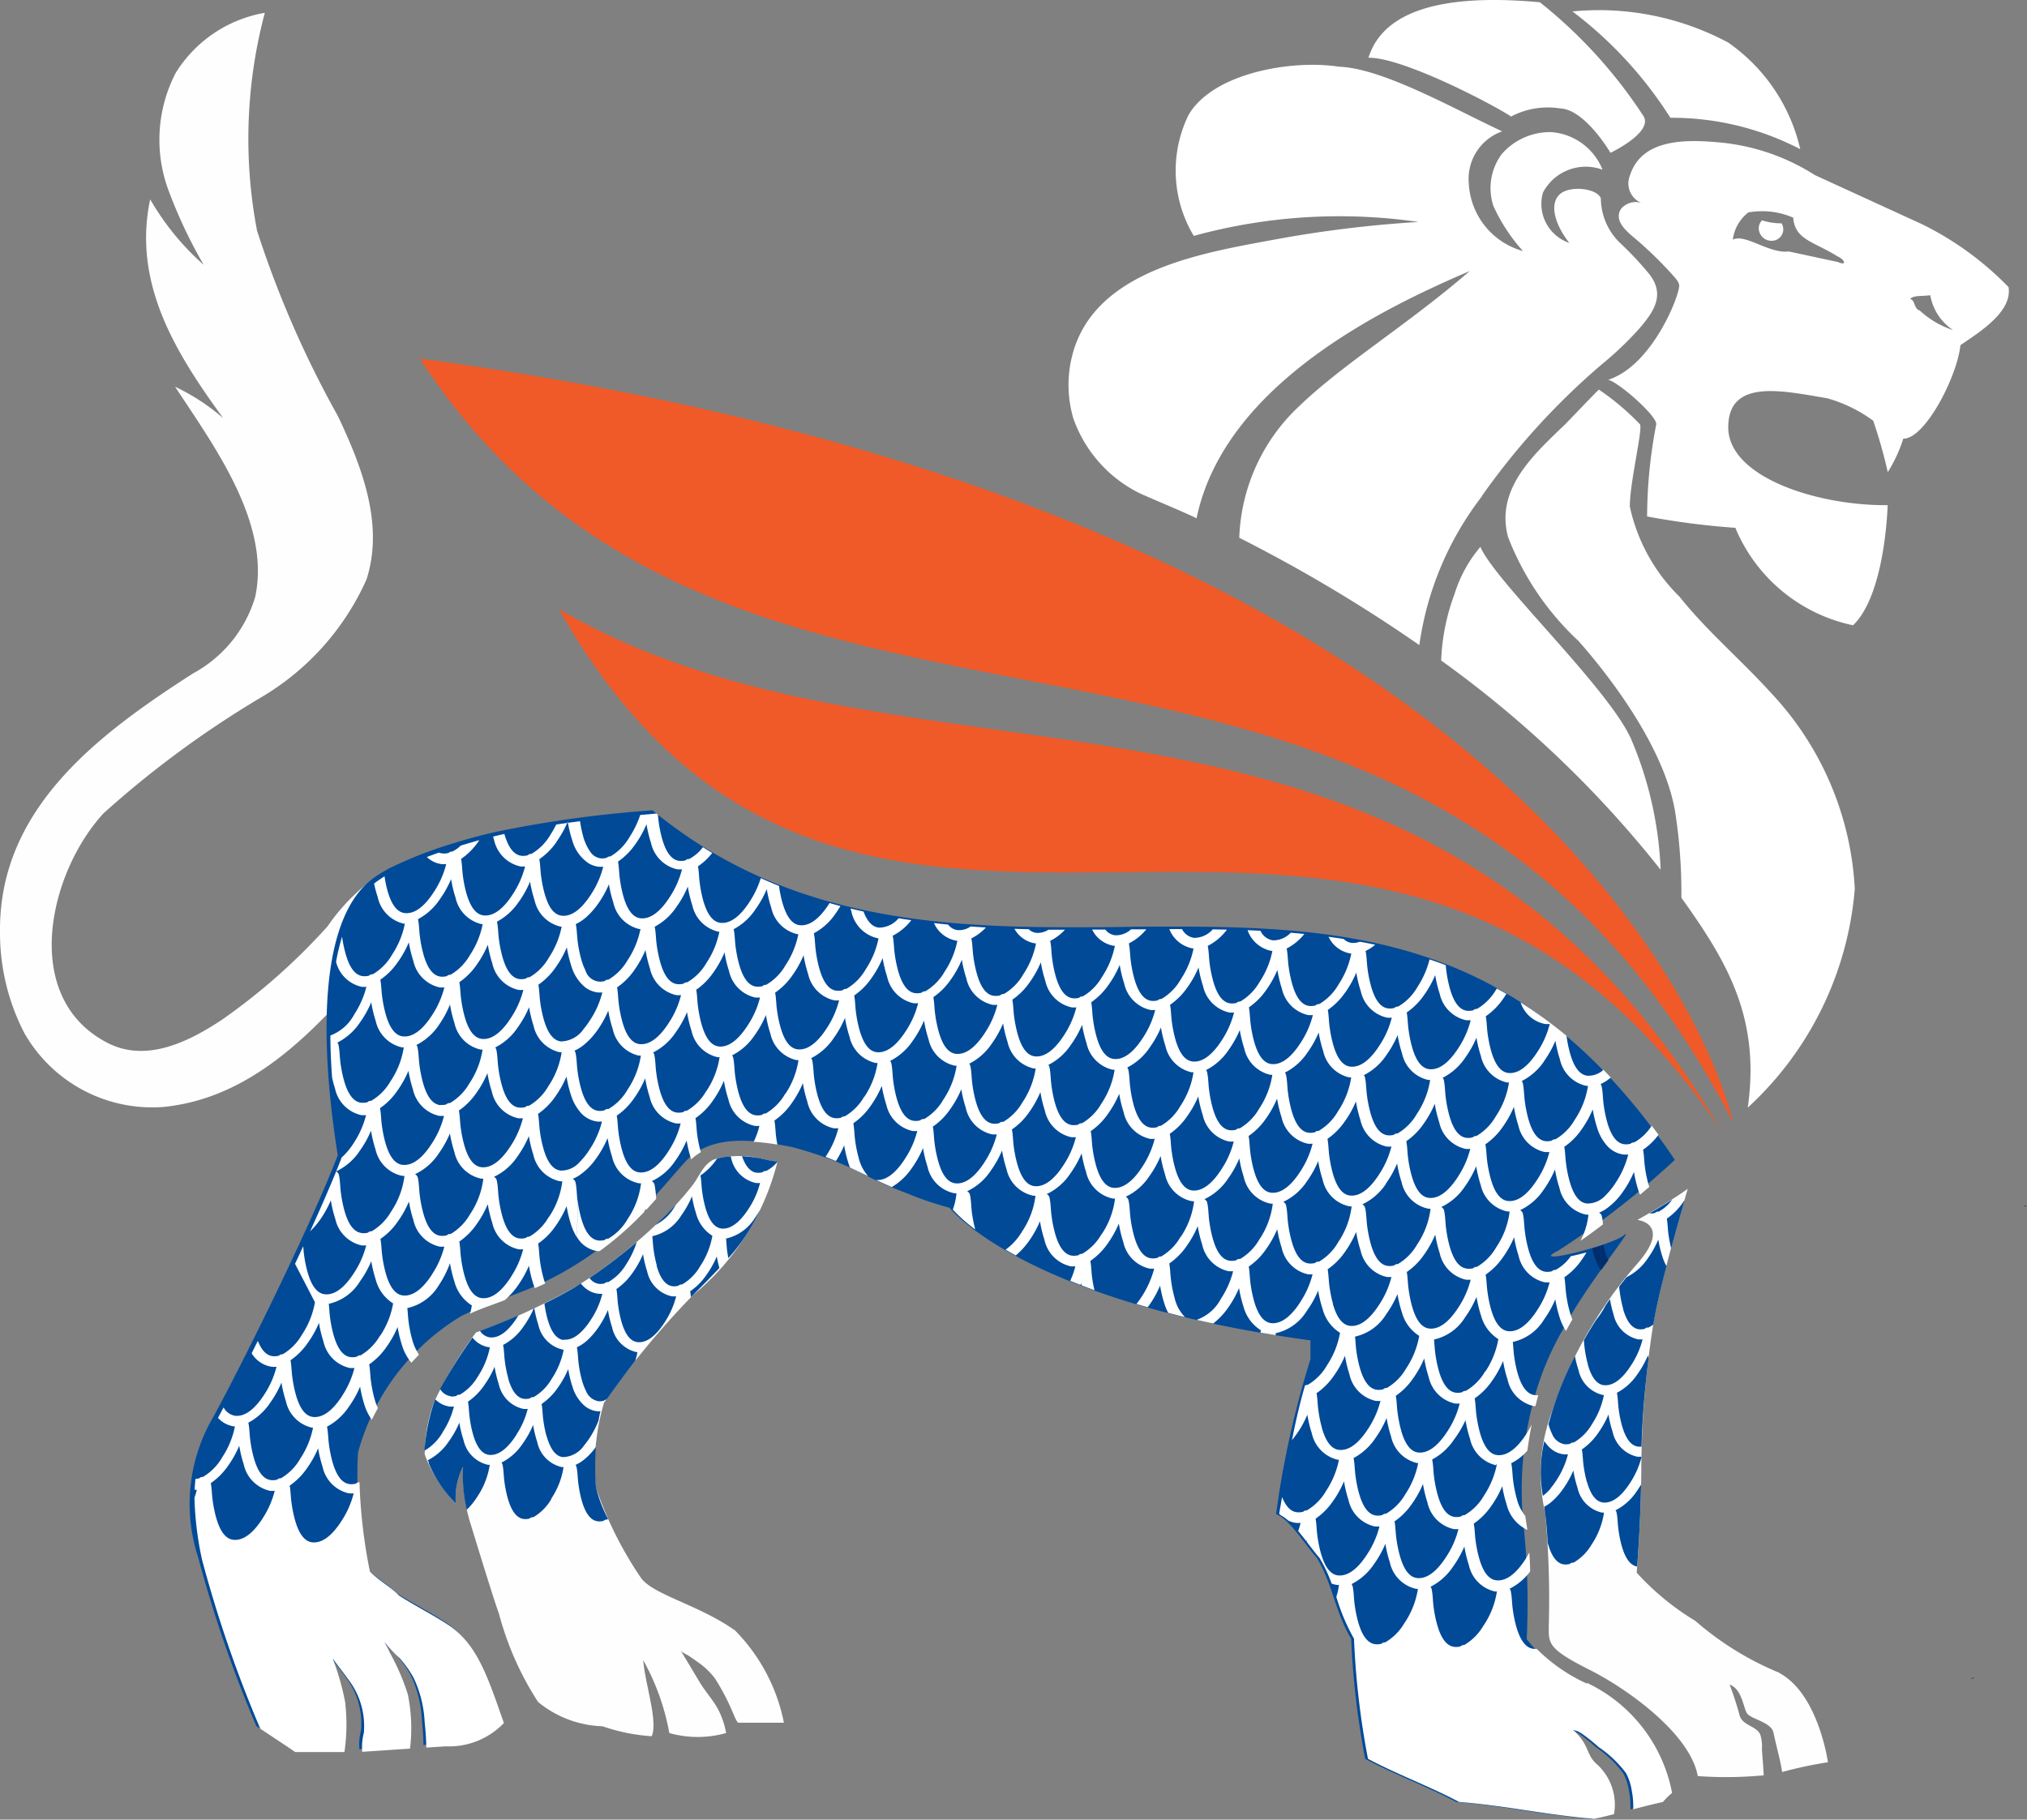 <?xml version="1.0" encoding="UTF-8"?>
<svg id="Group_69" data-name="Group 69" xmlns="http://www.w3.org/2000/svg" xmlns:xlink="http://www.w3.org/1999/xlink" width="55.69" height="50" viewBox="0 0 55.69 50">
  <rect x="0" y="0" width="55.69" height="50" fill="#808080" stroke="none"/>
  <defs>
    <clipPath id="clip-path">
      <rect id="Rectangle_38" data-name="Rectangle 38" width="55.69" height="50" fill="none"/>
    </clipPath>
  </defs>
  <g id="Group_68" data-name="Group 68" clip-path="url(#clip-path)">
    <path id="Path_14723" data-name="Path 14723" d="M66.391,46.9s-3.414-16.6-36.083-21c8.9,13.729,27.129,3.543,36.083,21" transform="translate(-18.773 -16.047)" fill="#f05a28"/>
    <path id="Path_14724" data-name="Path 14724" d="M72.25,58.264c-8.265-14.14-22.073-8.495-31.92-14.308,8.281,14.628,22.237-.1,31.92,14.308" transform="translate(-24.98 -27.226)" fill="#f05a28"/>
    <path id="Path_14725" data-name="Path 14725" d="M10.639,24.463A5.486,5.486,0,0,0,9,26.026,16.98,16.98,0,0,1,6.089,28.6c-.9.594-2.06,1.176-3.123.635C.545,28,1.335,24.56,2.845,22.92a27.421,27.421,0,0,1,4.305-3.171,7.136,7.136,0,0,0,2.92-3.255c.49-1.522-.137-3.116-.786-4.488A28.122,28.122,0,0,1,7.062,6.911,13.464,13.464,0,0,1,7.276.925a3.6,3.6,0,0,0-2.45,1.654,3.991,3.991,0,0,0-.2,3.215,13.4,13.4,0,0,0,.97,2.056,7.191,7.191,0,0,1-1.47-1.8c-.487,2.3.692,4.212,2.008,6.014A5.813,5.813,0,0,0,4.811,11.2c1.049,1.6,2.638,3.736,2.2,5.776a3.536,3.536,0,0,1-1.718,2.107C2.734,20.732-.02,22.764,0,26.152A6,6,0,0,0,.669,28.96,4.045,4.045,0,0,0,4.488,30.99c2.413-.24,4.107-2.043,5.559-3.712.492-.566.981-1.135,1.488-1.686" transform="translate(0 -0.573)" fill="#fefefe" fill-rule="evenodd"/>
    <path id="Path_14726" data-name="Path 14726" d="M104.048,2.979c.692.027,1.385,1.22,1.385,1.22s1.165-.552.913-1A13.22,13.22,0,0,0,103.494.062c-2.573-.236-4.291.185-4.71,1.525.931-.018,3.414,1.279,3.919,1.615a2.161,2.161,0,0,1,1.345-.223" transform="translate(-61.187 0)" fill="#fff"/>
    <path id="Path_14727" data-name="Path 14727" d="M116.2,3.7a7.659,7.659,0,0,1,3.568.863,4.9,4.9,0,0,0-1.98-2.93A7.534,7.534,0,0,0,113.51.778,11.124,11.124,0,0,1,116.2,3.7" transform="translate(-70.308 -0.464)" fill="#fff"/>
    <path id="Path_14728" data-name="Path 14728" d="M110.063,48.367a10.177,10.177,0,0,0-.812-3.6c-.629-1.411-3.746-4.337-4.14-5.281a3.678,3.678,0,0,0-.712,1.3,5.8,5.8,0,0,0-.366,1.824,29.942,29.942,0,0,1,6.03,5.749" transform="translate(-64.438 -24.46)" fill="#fff"/>
    <path id="Path_14729" data-name="Path 14729" d="M88.483,16.528a19.54,19.54,0,0,1,3.3-3.623,9.05,9.05,0,0,0,1.023-.976c.387-.452.726-.915.288-1.489a9.117,9.117,0,0,0-.823-.879,1.718,1.718,0,0,1-.517-1.216c-.1-.277-.87-.367-1.14-.1s-.135.8.273,1.326a1.133,1.133,0,0,1-.724-1.382A1.328,1.328,0,0,1,91.8,7.559a1.645,1.645,0,0,0-1.417-1.033,1.761,1.761,0,0,0-1.354.606A1.576,1.576,0,0,0,88.8,8.551a4.79,4.79,0,0,0,.816,1.244,2.036,2.036,0,0,1-1.491-1.87,1.385,1.385,0,0,1,.918-1.42c-1.328-.618-3.288-1.737-4.485-1.776-1.275-.2-3.464.163-4.136,1.334a3.485,3.485,0,0,0,.148,3.315,15.107,15.107,0,0,1,6.173-.383,32.431,32.431,0,0,0-3.889.472c-2,.373-5.027.827-5.626,3.207a3.263,3.263,0,0,0,.033,1.719,3.639,3.639,0,0,0,1.8,2.045c.144.076,1.59.675,1.584.705.775-3.748,5.3-5.85,7.508-6.8-1.719,1.486-3.464,2.537-4.691,3.717a5.192,5.192,0,0,0-1.642,3.613,41.467,41.467,0,0,1,4.947,2.949,8.655,8.655,0,0,1,1.723-4.093" transform="translate(-47.772 -2.896)" fill="#fff"/>
    <path id="Path_14730" data-name="Path 14730" d="M118.27,41.836a8.494,8.494,0,0,0-2.313-5.388c-.815-.9-1.74-1.677-2.5-2.629a4.931,4.931,0,0,1-1.367-2.479c0-.661.346-2.064.283-2.255a6.915,6.915,0,0,0-1.133-.958c-.008-.006-.825.85-.9.927-.843.815-1.962,1.781-1.594,3.128a7.694,7.694,0,0,0,1.932,2.85c.724.816,2.424,2.93,2.677,4.829a14.294,14.294,0,0,1,.151,2.228c1.269,1.768,2.174,3.315,1.824,5.767a9.174,9.174,0,0,0,2.941-6.018" transform="translate(-67.312 -17.421)" fill="#fff"/>
    <path id="Path_14731" data-name="Path 14731" d="M127.086,14.19a8.567,8.567,0,0,0-2.4-1.738l-2.921-1.339a5.85,5.85,0,0,0-2.662-.9c-.924-.083-2.1-.085-2.417.913a.578.578,0,0,0,.317.754.523.523,0,0,0-.557.157c-.255.38.284.722.526.944a10.632,10.632,0,0,1,.862.851c.068.078.194.2.205.307.024.244-.724,2.207-1.952,2.6.252.042,1.323.966,1.323,1.218a13.433,13.433,0,0,0-.252,2.537,21.067,21.067,0,0,0,2.424.312,4.5,4.5,0,0,0,3.235,2.678c.906-.87.95-3.377.95-3.3-1.957.016-4.38-.779-4.38-2.138s1.511-1,2.719-.8a3.971,3.971,0,0,1,1.264.617,13.774,13.774,0,0,1,.4,1.413,3.952,3.952,0,0,0,.426-.92c.593.014,1.481-1.7,1.57-2.569.488-.336,1.439-.91,1.321-1.6m-4.686-.684c-.3-.063-1.052-.228-1.353-.29-.536.067-1.2-.5-1.536-.324a1.126,1.126,0,0,1,.427-.749,2.139,2.139,0,0,1,1.233.144c.048.607.548.648,1.215,1.062.22.1.255.269.014.157m2.243,1.331c-.162-.05-.119-.286-.261-.318.1-.1.277-.068.554-.1a1.451,1.451,0,0,0,.629.958,2.48,2.48,0,0,1-.922-.543" transform="translate(-71.905 -6.303)" fill="#fff"/>
    <path id="Path_14732" data-name="Path 14732" d="M127.047,15.909a.312.312,0,0,0-.09.22.348.348,0,0,0,.337.341.316.316,0,0,0,.337-.314.33.33,0,0,0-.045-.165,1.8,1.8,0,0,1-.54-.082" transform="translate(-78.637 -9.854)" fill="#fff"/>
    <path id="Path_14733" data-name="Path 14733" d="M39.149,96.489c-.965-.681-2.214-.965-2.555-1.419a10.274,10.274,0,0,1-1.249-2.5,6.147,6.147,0,0,1,.227-2.328,23.785,23.785,0,0,1,2.442-2.952,6.893,6.893,0,0,0,2.328-3.69c-.017.053-.486-.07-.541-.079a2.584,2.584,0,0,0-1.187.033c-.307.117-.422.471-.607.711a8.06,8.06,0,0,1-.614.7,14.1,14.1,0,0,1-1.681,1.467,10.412,10.412,0,0,1-.934.635,17.348,17.348,0,0,1-2.725,1.249A11.51,11.51,0,0,0,30.9,90.23a4.248,4.248,0,0,0-.255,1.434,3.73,3.73,0,0,0,.852,1.349A1.888,1.888,0,0,1,31.7,92a4.578,4.578,0,0,0,.213,1.6s.653,2.143.767,2.427a8.429,8.429,0,0,0,1.079,2.441,2.924,2.924,0,0,0,1.771.668,5.1,5.1,0,0,0,1.352.273c.177-.408-.185-1.44-.233-2.087a6.45,6.45,0,0,1,.716,2,2.866,2.866,0,0,0,1.56,0,2.226,2.226,0,0,0-.239-.686c-.147-.258-.351-.477-.5-.733l-.511-.852c.034.057.174.115.23.153.088.06.176.12.263.183a2.031,2.031,0,0,1,.451.435,6.175,6.175,0,0,1,.491.938c.014.03.11.278.154.278h1.249a4.984,4.984,0,0,0-1.363-2.555" transform="translate(-18.976 -51.702)" fill="#fefefe"/>
    <path id="Path_14734" data-name="Path 14734" d="M47.192,88.275c.062.213.185.542.447.566a.441.441,0,0,0,.152-.013.117.117,0,0,1,.1-.035,1.369,1.369,0,0,0,.5-.505,2.182,2.182,0,0,0,.334-.833,1.029,1.029,0,0,1-.446-.607,3.261,3.261,0,0,1-.115-.477,2.609,2.609,0,0,1-.289.517,1.255,1.255,0,0,1-.8.578c.013.112.016.227.031.338a3.257,3.257,0,0,0,.094.472" transform="translate(-29.153 -53.498)" fill="#004a98"/>
    <path id="Path_14735" data-name="Path 14735" d="M51.139,85.46c.324.029.592-.311.747-.553a2.313,2.313,0,0,0,.309-.7.682.682,0,0,1-.121,0,.887.887,0,0,1-.672-.681c-.005-.016-.009-.032-.014-.048a1.579,1.579,0,0,0-.374.062L51,83.559a1.727,1.727,0,0,1-.442.443h0c.026.137.025.282.044.42a3.268,3.268,0,0,0,.094.472c.062.213.185.542.447.566" transform="translate(-31.313 -51.702)" fill="#004a98"/>
    <path id="Path_14736" data-name="Path 14736" d="M53.2,87.579a1.255,1.255,0,0,1-.8.578c.013.112.016.227.031.338.009.068.021.137.033.2a5.215,5.215,0,0,0,.866-1.317c-.04.068-.083.135-.127.2" transform="translate(-32.453 -54.124)" fill="#004a98"/>
    <path id="Path_14737" data-name="Path 14737" d="M42.809,90.809a.442.442,0,0,0,.152-.013.118.118,0,0,1,.1-.035,1.367,1.367,0,0,0,.5-.5,2.411,2.411,0,0,0,.283-.6c-.245.209-.5.411-.753.6-.178.133-.359.263-.543.387l0,0a.376.376,0,0,0,.263.161" transform="translate(-26.351 -55.531)" fill="#004a98"/>
    <path id="Path_14738" data-name="Path 14738" d="M47.846,87c.01-.015.018-.031.027-.046-.051.055-.1.11-.156.164-.134.138-.272.272-.412.4A1.284,1.284,0,0,0,47.846,87" transform="translate(-29.301 -53.857)" fill="#004a98"/>
    <path id="Path_14739" data-name="Path 14739" d="M37.567,104.9a2.138,2.138,0,0,0,.339-.87l-.049,0a.887.887,0,0,1-.672-.681,3.26,3.26,0,0,1-.115-.477,2.629,2.629,0,0,1-.289.517,1.526,1.526,0,0,1-.58.518.132.132,0,0,1,.028.056c.033.148.03.306.051.456a3.262,3.262,0,0,0,.094.472c.062.213.185.542.447.566a.434.434,0,0,0,.152-.013.117.117,0,0,1,.1-.035,1.368,1.368,0,0,0,.5-.505" transform="translate(-22.423 -63.718)" fill="#004a98"/>
    <path id="Path_14740" data-name="Path 14740" d="M32.579,103.863l-.049,0a.889.889,0,0,1-.672-.681,3.259,3.259,0,0,1-.115-.477,2.627,2.627,0,0,1-.29.516,1.526,1.526,0,0,1-.58.518.132.132,0,0,1,.028.056c0,.011,0,.022.006.033a3.256,3.256,0,0,0,.739,1.095,1.885,1.885,0,0,1,.2-1.008,4.175,4.175,0,0,0,.1,1.182,1.845,1.845,0,0,0,.293-.362,2.143,2.143,0,0,0,.339-.87" transform="translate(-19.123 -63.613)" fill="#004a98"/>
    <path id="Path_14741" data-name="Path 14741" d="M43.3,95.731l-.024,0a.888.888,0,0,1-.672-.681,3.26,3.26,0,0,1-.115-.477,2.61,2.61,0,0,1-.289.517,2.013,2.013,0,0,1-.269.308,1.17,1.17,0,0,1-.295.2c.03.144.029.3.048.443a3.262,3.262,0,0,0,.094.472,1.621,1.621,0,0,0,.108.282.453.453,0,0,0,.339.284.444.444,0,0,0,.152-.013.107.107,0,0,1,.071-.032c.143-.193.411-.577.792-1.065a1.716,1.716,0,0,0,.06-.239" transform="translate(-25.787 -58.577)" fill="#004a98"/>
    <path id="Path_14742" data-name="Path 14742" d="M54,83.522c-.132-.021-.284-.039-.441-.048.07.2.192.435.411.454a.452.452,0,0,0,.152-.013.117.117,0,0,1,.1-.035,1,1,0,0,0,.314-.256l.008-.024c-.017.053-.486-.07-.541-.079" transform="translate(-33.173 -51.704)" fill="#004a98"/>
    <path id="Path_14743" data-name="Path 14743" d="M42.4,106.458l.027-.015a3.813,3.813,0,0,1-.332-.873,7.519,7.519,0,0,1,0-1.108,1.827,1.827,0,0,1-.333.355,1.055,1.055,0,0,1-.229.14.128.128,0,0,1,.028.056c.033.148.03.305.051.456a3.262,3.262,0,0,0,.094.472l.018.059c.067.21.19.485.429.507a.463.463,0,0,0,.152-.013.117.117,0,0,1,.1-.035" transform="translate(-25.722 -64.704)" fill="#004a98"/>
    <path id="Path_14744" data-name="Path 14744" d="M44.632,92.391c.062.213.185.542.447.566.324.029.592-.311.746-.553a2.314,2.314,0,0,0,.311-.707.623.623,0,0,1-.124,0,.888.888,0,0,1-.672-.68,3.322,3.322,0,0,1-.115-.477,2.6,2.6,0,0,1-.289.516,1.74,1.74,0,0,1-.442.443c.027.138.026.284.045.423a3.256,3.256,0,0,0,.094.472" transform="translate(-27.559 -56.078)" fill="#004a98"/>
    <path id="Path_14745" data-name="Path 14745" d="M36.448,96.375c.062.213.185.542.447.566a.443.443,0,0,0,.152-.013.116.116,0,0,1,.1-.035,1.371,1.371,0,0,0,.5-.505,2.216,2.216,0,0,0,.328-.8l-.024,0a.887.887,0,0,1-.672-.68,3.2,3.2,0,0,1-.111-.457l-.017.008a2.633,2.633,0,0,1-.277.489,1.547,1.547,0,0,1-.564.511c.03.144.028.3.048.443a3.256,3.256,0,0,0,.094.472" transform="translate(-22.488 -58.503)" fill="#004a98"/>
    <path id="Path_14746" data-name="Path 14746" d="M31.137,101.925a2.3,2.3,0,0,0,.311-.707.623.623,0,0,1-.124,0,.677.677,0,0,1-.389-.2c-.01.026-.021.052-.03.077a5.383,5.383,0,0,0-.266,1.336,1.364,1.364,0,0,0,.5-.505" transform="translate(-18.977 -62.57)" fill="#004a98"/>
    <path id="Path_14747" data-name="Path 14747" d="M35.109,100.533a2.31,2.31,0,0,0,.311-.707.622.622,0,0,1-.124,0,.888.888,0,0,1-.672-.68,3.27,3.27,0,0,1-.115-.477,2.626,2.626,0,0,1-.289.516,1.727,1.727,0,0,1-.442.443c.026.139.026.284.045.424a3.251,3.251,0,0,0,.094.472c.062.213.185.542.447.566.324.029.592-.311.746-.553" transform="translate(-20.921 -61.113)" fill="#004a98"/>
    <path id="Path_14748" data-name="Path 14748" d="M39.243,100.691c.062.213.185.542.447.566a.725.725,0,0,0,.579-.322,2.172,2.172,0,0,0,.168-.231,2.561,2.561,0,0,0,.228-.449c.016-.1.034-.183.054-.259a.621.621,0,0,1-.1,0,.661.661,0,0,1-.319-.133,1.116,1.116,0,0,1-.353-.547,3.234,3.234,0,0,1-.115-.477,2.637,2.637,0,0,1-.289.516,1.727,1.727,0,0,1-.442.443c.026.139.026.284.045.424a3.257,3.257,0,0,0,.094.472" transform="translate(-24.221 -61.219)" fill="#004a98"/>
    <path id="Path_14749" data-name="Path 14749" d="M39.834,94.2c.271.024.5-.21.662-.429.031-.043.059-.084.084-.124a2.3,2.3,0,0,0,.311-.706.654.654,0,0,1-.365-.085.79.79,0,0,1-.228-.2c-.051.032-.1.065-.154.1-.276.163-.564.316-.844.454a3.186,3.186,0,0,0,.088.435c.062.213.185.542.447.566" transform="translate(-24.342 -57.39)" fill="#004a98"/>
    <path id="Path_14750" data-name="Path 14750" d="M35.674,95.02l.03-.051c-.478.209-.87.357-1.053.424a.386.386,0,0,0,.277.18c.324.029.592-.311.746-.553" transform="translate(-21.463 -58.824)" fill="#004a98"/>
    <path id="Path_14751" data-name="Path 14751" d="M50.623,91.027c-.028-.105-.053-.212-.071-.32a2.616,2.616,0,0,1-.289.516,1.733,1.733,0,0,1-.442.443,1.61,1.61,0,0,1,.02.161l.055-.056c.28-.28.518-.521.727-.744" transform="translate(-30.859 -56.184)" fill="#004a98"/>
    <path id="Path_14752" data-name="Path 14752" d="M32.049,98.187a.452.452,0,0,0,.152-.013.117.117,0,0,1,.1-.035,1.371,1.371,0,0,0,.5-.505,2.219,2.219,0,0,0,.328-.8l-.024,0a.7.7,0,0,1-.453-.266,14.564,14.564,0,0,0-.891,1.412.4.4,0,0,0,.293.2" transform="translate(-19.67 -59.815)" fill="#004a98"/>
    <path id="Path_14753" data-name="Path 14753" d="M142.373,121.139a.118.118,0,0,0-.1.026.53.53,0,0,0,.1-.026" transform="translate(-88.124 -75.033)" fill="#002e6d"/>
    <path id="Path_14754" data-name="Path 14754" d="M146.162,87.038a.118.118,0,0,0-.1.026.531.531,0,0,0,.1-.026" transform="translate(-90.471 -53.91)" fill="#002e6d"/>
    <path id="Path_14755" data-name="Path 14755" d="M117.777,99.128a8.351,8.351,0,0,1-2.309-1.425,7.26,7.26,0,0,1-1.615-1.327s.127-1.488.127-2.929a26.644,26.644,0,0,1,.32-3.841c.13-.91.734-3.018.956-3.778-.467.344-1.383.855-1.383.855s.957.1,0,1.2a11.9,11.9,0,0,0-2.344,4.067,4.744,4.744,0,0,0-.191,2.774,25.373,25.373,0,0,1,.1,3.11c0,.478-.048.622,1.1,1.2,1.091.546,2.788,1.782,2.994,2.931a11.023,11.023,0,0,0,1.812-.021c-.006-.087-.01-.175-.016-.262-.01-.155-.026-.309-.034-.464a1.079,1.079,0,0,0-.045-.394c-.11-.241-.473-.243-.563-.511a8.971,8.971,0,0,0-.279-.862c.325.116.371.583.464.769s.681.245.743.559.185.735.236,1.074a11.355,11.355,0,0,1,1.258-.268s-.257-1.865-1.326-2.448" transform="translate(-68.887 -53.162)" fill="#fefefe"/>
    <path id="Path_14756" data-name="Path 14756" d="M119.316,86.94a1.1,1.1,0,0,0,.376-.332c-.217.137-.446.274-.626.379h0a.451.451,0,0,0,.152-.013.117.117,0,0,1,.1-.035" transform="translate(-73.749 -53.645)" fill="#004a98"/>
    <path id="Path_14757" data-name="Path 14757" d="M120.759,86.7a1.727,1.727,0,0,1-.442.443h0c.025.137.025.282.044.42a3.646,3.646,0,0,0,.076.395c.135-.5.27-.977.371-1.328-.015.023-.03.047-.046.069" transform="translate(-74.523 -53.657)" fill="#004a98"/>
    <path id="Path_14758" data-name="Path 14758" d="M116.981,91.383c.062.213.185.542.447.566a.444.444,0,0,0,.152-.013.116.116,0,0,1,.1-.035.767.767,0,0,0,.136-.085c.062-.4.2-.994.361-1.6a1.451,1.451,0,0,1-.111-.256,3.259,3.259,0,0,1-.115-.477,2.609,2.609,0,0,1-.289.517,1.518,1.518,0,0,1-.584.518q-.1.126-.2.256c0,.047.007.094.014.141a3.267,3.267,0,0,0,.094.472" transform="translate(-72.391 -55.423)" fill="#004a98"/>
    <path id="Path_14759" data-name="Path 14759" d="M113.108,107.312l-.049,0a.888.888,0,0,1-.672-.68,3.271,3.271,0,0,1-.115-.477,2.607,2.607,0,0,1-.289.516,1.856,1.856,0,0,1-.351.379,1.154,1.154,0,0,1-.159.1c.008.055.015.111.023.17.033.255.056.532.071.814,0,.012.005.024.009.036s.011.039.018.059c.067.21.19.485.429.507a.451.451,0,0,0,.152-.013.118.118,0,0,1,.1-.035,1.369,1.369,0,0,0,.5-.5,2.145,2.145,0,0,0,.339-.87" transform="translate(-69.046 -65.749)" fill="#004a98"/>
    <path id="Path_14760" data-name="Path 14760" d="M116.695,108.4a3.268,3.268,0,0,0,.094.472c.06.206.177.52.422.561.028-.373.091-1.283.108-2.252-.039.065-.08.129-.123.189a1.523,1.523,0,0,1-.58.518.129.129,0,0,1,.028.056c.034.148.03.306.051.456" transform="translate(-72.232 -66.388)" fill="#004a98"/>
    <path id="Path_14761" data-name="Path 14761" d="M114.331,103.97c.062.213.185.542.447.566.324.029.592-.311.746-.553a2.327,2.327,0,0,0,.3-.676c0-.011,0-.021,0-.031a.625.625,0,0,1-.116,0,.888.888,0,0,1-.672-.68,3.225,3.225,0,0,1-.115-.477,2.656,2.656,0,0,1-.289.516,1.733,1.733,0,0,1-.442.443c.026.139.026.284.045.424a3.257,3.257,0,0,0,.094.472" transform="translate(-70.73 -63.25)" fill="#004a98"/>
    <path id="Path_14762" data-name="Path 14762" d="M111.486,105.335a2.271,2.271,0,0,0,.168-.231,2.31,2.31,0,0,0,.311-.707.652.652,0,0,1-.124,0,.66.66,0,0,1-.319-.133.886.886,0,0,1-.205-.23,3.706,3.706,0,0,0-.041,1.506,1.2,1.2,0,0,0,.212-.2" transform="translate(-68.887 -64.437)" fill="#004a98"/>
    <path id="Path_14763" data-name="Path 14763" d="M112.222,100.335a.453.453,0,0,0,.152-.013.118.118,0,0,1,.1-.035,1.368,1.368,0,0,0,.5-.505,2.214,2.214,0,0,0,.328-.8l-.024,0a.888.888,0,0,1-.672-.68,3.3,3.3,0,0,1-.1-.386,9.19,9.19,0,0,0-.628,1.527c-.037.122-.068.233-.1.339a1.615,1.615,0,0,0,.1.268.455.455,0,0,0,.339.284" transform="translate(-69.236 -60.65)" fill="#004a98"/>
    <path id="Path_14764" data-name="Path 14764" d="M114.434,95.586c.062.213.185.542.447.566.324.029.592-.311.746-.553a2.314,2.314,0,0,0,.311-.707.623.623,0,0,1-.124,0,.888.888,0,0,1-.672-.68,3.25,3.25,0,0,1-.1-.423q-.058.082-.116.165a2.63,2.63,0,0,1-.184.3c-.027.037-.056.075-.086.113q-.171.269-.33.548c.005.069.01.138.019.205a3.268,3.268,0,0,0,.094.472" transform="translate(-70.81 -58.09)" fill="#004a98"/>
    <path id="Path_14765" data-name="Path 14765" d="M116.863,99.792c.062.213.185.542.447.566a.436.436,0,0,0,.086,0c.024-.869.1-1.676.194-2.422-.005-.029-.013-.056-.017-.085a2.64,2.64,0,0,1-.289.517,1.549,1.549,0,0,1-.564.511c.03.144.028.3.048.443a3.263,3.263,0,0,0,.094.472" transform="translate(-72.297 -60.608)" fill="#004a98"/>
    <path id="Path_14766" data-name="Path 14766" d="M52.034,82.478a3.829,3.829,0,0,1-1.579-1.2,20.794,20.794,0,0,0-.1-3.253,9.443,9.443,0,0,1,.239-3.11,8.058,8.058,0,0,1,.861-2.153c.622-1.2,2.009-2.87,1.674-2.583s-2.679.861-1.818.431a23.028,23.028,0,0,0,3.213-2.5C50.542,62.184,45.961,61.7,40.818,61.7c-.484,0-.967,0-1.449.009s-.976.009-1.464.009c-3.922,0-7.956-.318-11.468-3.213a32.279,32.279,0,0,0-4.288.589c-.4.089-.788.193-1.178.316a11.409,11.409,0,0,0-1.823.717,4.053,4.053,0,0,0-.4.257c-1.834,1.375-1.209,6.022-.958,7.6-.8,2.08-2.877,6.241-3.517,7.362a4.718,4.718,0,0,0-.32,3.681,34.483,34.483,0,0,0,1.6,4.641l.961.641h1.382a5.277,5.277,0,0,0,.019-1.377,7.025,7.025,0,0,0-.341-1.192c.165.225.339.445.5.674a2.1,2.1,0,0,1,.355,1.37,1.517,1.517,0,0,0-.044.518l1.313-.088a4.668,4.668,0,0,0-.061-1.495,6.363,6.363,0,0,0-.5-1.153c-.046-.1-.094-.188-.143-.281a3.07,3.07,0,0,0,.415.44,3.1,3.1,0,0,1,.378.527,3.171,3.171,0,0,1,.313,1.234c.024.232.042.464.045.7l.532-.035a2.087,2.087,0,0,0,1.6-.64c-.451-1.285-.737-2.193-1.566-2.721-.32-.214-.995-.569-1.315-.783-.266-.266-.533-.391-.8-.658a12.187,12.187,0,0,1-.25-3.2A6.316,6.316,0,0,1,21.186,72.4a8.356,8.356,0,0,1,1.095-.449c.4-.158.8-.3,1.188-.488A9.188,9.188,0,0,0,26.149,69.5c.276-.3.54-.6.806-.907q.183-.21.369-.418c.727-.815,1.99-.609,2.953-.416a9.9,9.9,0,0,1,2.2.866c.31.145.622.281.944.4a8.894,8.894,0,0,0,1.177.4S36.623,72,44.513,73.07c0,.175,0,.351,0,.518a25.671,25.671,0,0,0-.944,4.257c.357.129.762.785,1.119,1.2.427.693.519,1.531.945,2.224a22.252,22.252,0,0,0,.385,3.3c.8.427,1.7.757,2.5,1.184,1.334.107,2.38.357,3.714.464.161-.032.349-.078.546-.128a1.5,1.5,0,0,0-.458-1.36c-.335-.287-.191-.526-.67-.957a.9.9,0,0,0,.125.037,1.065,1.065,0,0,1,.164.1,4.757,4.757,0,0,1,.413.336,3.091,3.091,0,0,1,.757.72,1.511,1.511,0,0,1,.158.491,2.215,2.215,0,0,1,.038.5c.295-.077.582-.151.815-.2a1.99,1.99,0,0,1,.253-.249,4.213,4.213,0,0,0-2.34-3.025" transform="translate(-8.51 -36.239)" fill="#004a98"/>
    <path id="Path_14767" data-name="Path 14767" d="M115.637,90.028c-.015-.053-.027-.107-.039-.16l-.059.02-.021.649c.006.01.013.019.02.029l.2-.274a1.837,1.837,0,0,1-.1-.263" transform="translate(-71.551 -55.664)" fill="#002e6d"/>
    <path id="Path_14768" data-name="Path 14768" d="M114.931,90c.019.078.041.156.065.233a1.493,1.493,0,0,0,.157.34l.021-.649c-.079.026-.161.051-.244.076" transform="translate(-71.188 -55.696)" fill="#002e6d"/>
    <path id="Path_14769" data-name="Path 14769" d="M52.239,82.539a4.663,4.663,0,0,1-1.382-.956.492.492,0,0,1-.082,0c-.28-.025-.411-.377-.478-.605a3.5,3.5,0,0,1-.1-.5c-.022-.161-.019-.33-.054-.488a.145.145,0,0,0-.03-.06,1.541,1.541,0,0,0,.563-.476c0-.174-.012-.349-.022-.518-.033.059-.067.117-.1.173-.165.258-.452.623-.8.591-.281-.025-.412-.377-.478-.605a3.448,3.448,0,0,1-.1-.5c-.021-.15-.02-.305-.048-.454a1.846,1.846,0,0,0,.473-.474,2.83,2.83,0,0,0,.309-.553,3.466,3.466,0,0,0,.123.51,1.034,1.034,0,0,0,.566.689c-.01-.075-.021-.147-.032-.215s-.016-.11-.024-.166a1.23,1.23,0,0,1-.234-.476,3.5,3.5,0,0,1-.1-.5c-.021-.156-.019-.32-.052-.474a1.414,1.414,0,0,0,.443-.347c.037-.268.079-.513.118-.714-.044.086-.09.169-.14.247-.165.258-.452.623-.8.591-.281-.025-.412-.378-.478-.605a3.454,3.454,0,0,1-.1-.5c-.021-.149-.02-.305-.048-.453a1.839,1.839,0,0,0,.472-.474,2.791,2.791,0,0,0,.309-.553,3.493,3.493,0,0,0,.123.51.95.95,0,0,0,.719.728l.048,0c.021-.091.046-.189.077-.3a.431.431,0,0,1-.089,0c-.281-.025-.412-.377-.478-.6a3.5,3.5,0,0,1-.1-.5c-.016-.119-.019-.242-.033-.362a1.344,1.344,0,0,0,.859-.618,2.81,2.81,0,0,0,.309-.553,3.47,3.47,0,0,0,.123.51,1.459,1.459,0,0,0,.172.362l0-.006c.053-.1.112-.207.174-.314a2.05,2.05,0,0,1-.073-.21,3.494,3.494,0,0,1-.1-.5c-.02-.148-.02-.3-.047-.449l0,0a1.846,1.846,0,0,0,.473-.474c.047-.066.092-.137.135-.209-.152.041-.3.078-.432.105a1.216,1.216,0,0,1-.42.377.125.125,0,0,0-.1.037.485.485,0,0,1-.163.014c-.281-.025-.412-.377-.478-.605a3.452,3.452,0,0,1-.1-.5c-.022-.161-.019-.33-.054-.488a.146.146,0,0,0-.078-.1,1.6,1.6,0,0,0,.65-.566,2.81,2.81,0,0,0,.309-.553,3.469,3.469,0,0,0,.123.51.949.949,0,0,0,.719.728.658.658,0,0,0,.077.006,2,2,0,0,1-.219.717c.191-.131.4-.285.618-.451a1.6,1.6,0,0,0-.03-.223.146.146,0,0,0-.078-.1,1.029,1.029,0,0,0,.168-.086,1.835,1.835,0,0,0,.482-.48,2.81,2.81,0,0,0,.309-.553,3.518,3.518,0,0,0,.123.51c.013.039.027.078.043.117l.255-.214c-.008-.025-.015-.049-.022-.071a3.454,3.454,0,0,1-.1-.5c-.02-.149-.019-.3-.048-.453a1.754,1.754,0,0,0,.424-.41c-.062-.085-.125-.168-.188-.25a1.338,1.338,0,0,1-.48.46.125.125,0,0,0-.1.037.485.485,0,0,1-.163.014c-.256-.023-.387-.317-.459-.542l-.019-.064a3.5,3.5,0,0,1-.1-.5c-.022-.161-.019-.33-.054-.488a.143.143,0,0,0-.03-.059,1.147,1.147,0,0,0,.245-.15l.037-.032c-.068-.072-.136-.142-.2-.212a.609.609,0,0,1-.438.163c-.281-.025-.412-.377-.478-.605a3.424,3.424,0,0,1-.1-.491,12.048,12.048,0,0,0-1.262-.918.881.881,0,0,0,.668.592.714.714,0,0,0,.133,0,2.467,2.467,0,0,1-.332.756c-.165.258-.452.623-.8.591-.281-.025-.411-.377-.478-.605a3.505,3.505,0,0,1-.1-.5c-.02-.149-.019-.305-.048-.453a1.852,1.852,0,0,0,.473-.474q.049-.069.094-.142c-.088-.051-.176-.1-.264-.148l-.013.022a1.462,1.462,0,0,1-.533.54.126.126,0,0,0-.1.037.476.476,0,0,1-.163.014c-.281-.025-.412-.377-.478-.605a3.5,3.5,0,0,1-.1-.5c-.007-.049-.011-.1-.015-.148q-.222-.084-.445-.159a2.461,2.461,0,0,1-.332.757,1.462,1.462,0,0,1-.533.54.126.126,0,0,0-.1.037.476.476,0,0,1-.163.014c-.281-.025-.412-.377-.478-.605a3.453,3.453,0,0,1-.1-.5c-.021-.156-.019-.32-.052-.474a1.186,1.186,0,0,0,.264-.172q-.21-.045-.422-.083a.5.5,0,0,1-.22.033.368.368,0,0,1-.224-.108q-.207-.033-.415-.06a.819.819,0,0,0,.6.459l.025,0a2.368,2.368,0,0,1-.351.851,1.466,1.466,0,0,1-.533.54.124.124,0,0,0-.1.037.476.476,0,0,1-.163.014c-.281-.025-.412-.377-.478-.605a3.5,3.5,0,0,1-.1-.5c-.021-.156-.019-.32-.052-.474a1.467,1.467,0,0,0,.487-.4q-.187-.018-.375-.034a.65.65,0,0,1-.491.209.456.456,0,0,1-.341-.263l-.353-.016a.872.872,0,0,0,.657.57l.025,0a2.362,2.362,0,0,1-.351.851,1.466,1.466,0,0,1-.533.54.125.125,0,0,0-.1.037.476.476,0,0,1-.163.014c-.281-.025-.412-.377-.478-.605a3.5,3.5,0,0,1-.1-.5c-.021-.156-.019-.32-.052-.474a1.541,1.541,0,0,0,.529-.448l-.39-.008a.676.676,0,0,1-.518.234.442.442,0,0,1-.327-.24h-.077l-.271,0a.852.852,0,0,0,.639.53l.026,0a2.377,2.377,0,0,1-.352.851,1.463,1.463,0,0,1-.533.54.125.125,0,0,0-.1.037.476.476,0,0,1-.163.014c-.281-.025-.412-.377-.478-.605a3.453,3.453,0,0,1-.1-.5c-.021-.156-.019-.32-.052-.474a1.467,1.467,0,0,0,.48-.387l-.42,0a.61.61,0,0,1-.438.163.393.393,0,0,1-.27-.158l-.362,0a.815.815,0,0,0,.6.448l.026,0a2.369,2.369,0,0,1-.351.851,1.463,1.463,0,0,1-.533.54.124.124,0,0,0-.1.037.486.486,0,0,1-.163.014c-.281-.025-.412-.377-.478-.605a3.453,3.453,0,0,1-.1-.5c-.021-.156-.019-.32-.052-.474a1.358,1.358,0,0,0,.406-.306l-.453,0a.544.544,0,0,1-.332.087.359.359,0,0,1-.211-.1l-.392-.011a.793.793,0,0,0,.567.4l.026,0a2.362,2.362,0,0,1-.351.851,1.463,1.463,0,0,1-.533.54.125.125,0,0,0-.1.037.475.475,0,0,1-.163.014c-.281-.025-.412-.377-.478-.605a3.5,3.5,0,0,1-.1-.5c-.021-.156-.019-.32-.052-.474a1.362,1.362,0,0,0,.4-.3q-.21-.012-.42-.027a.556.556,0,0,1-.354.1.39.39,0,0,1-.265-.153q-.194-.019-.388-.041a.833.833,0,0,0,.618.485l.025,0a2.369,2.369,0,0,1-.351.851,1.463,1.463,0,0,1-.533.54.125.125,0,0,0-.1.037.483.483,0,0,1-.163.014c-.281-.025-.412-.377-.478-.605a3.5,3.5,0,0,1-.1-.5c-.021-.156-.019-.32-.052-.474a1.513,1.513,0,0,0,.511-.427c-.116-.017-.233-.034-.349-.053a.7.7,0,0,1-.54.257c-.219-.019-.347-.239-.424-.442-.119-.026-.237-.054-.356-.083.009.03.016.059.025.089a.949.949,0,0,0,.719.728l.025,0a2.362,2.362,0,0,1-.351.851,1.466,1.466,0,0,1-.533.54.125.125,0,0,0-.1.037.485.485,0,0,1-.163.014c-.281-.025-.412-.377-.478-.605a3.453,3.453,0,0,1-.1-.5c-.021-.156-.019-.32-.052-.474a1.662,1.662,0,0,0,.6-.547c.046-.064.089-.132.131-.2-.1-.027-.2-.054-.3-.083l-.011.018c-.165.258-.452.622-.8.591-.281-.025-.411-.377-.478-.6a3.328,3.328,0,0,1-.1-.48q-.25-.1-.5-.214a2.593,2.593,0,0,1-.3.638c-.165.258-.453.622-.8.591-.281-.025-.411-.377-.478-.6a3.453,3.453,0,0,1-.1-.5c-.021-.15-.019-.305-.048-.453a1.709,1.709,0,0,0,.391-.367q-.128-.077-.255-.158a1.139,1.139,0,0,1-.379.324.125.125,0,0,0-.1.037.476.476,0,0,1-.163.014c-.281-.025-.412-.377-.478-.605a3.487,3.487,0,0,1-.1-.5c-.007-.054-.011-.108-.016-.163l-.041-.033-.446.04a2.622,2.622,0,0,1-.289.6,1.459,1.459,0,0,1-.533.54.125.125,0,0,0-.1.037.475.475,0,0,1-.163.014.4.4,0,0,1-.282-.173,1.354,1.354,0,0,1-.2-.432,3.263,3.263,0,0,1-.086-.414q-.328.041-.654.09a2.82,2.82,0,0,1-.152.269,1.462,1.462,0,0,1-.533.54.125.125,0,0,0-.1.037.475.475,0,0,1-.163.014c-.278-.025-.41-.371-.477-.6l-.109.023c-.065.015-.13.032-.2.048.009.031.016.062.026.092a.951.951,0,0,0,.719.728.654.654,0,0,0,.133,0,2.469,2.469,0,0,1-.332.756c-.165.258-.452.623-.8.591-.281-.025-.411-.377-.478-.6a3.453,3.453,0,0,1-.1-.5c-.02-.15-.019-.305-.048-.453a1.841,1.841,0,0,0,.473-.474l.028-.041c-.17.045-.339.1-.508.147a.912.912,0,0,1-.236.167.125.125,0,0,0-.1.037.485.485,0,0,1-.163.014.343.343,0,0,1-.1-.024c-.113.039-.225.08-.336.122a.718.718,0,0,0,.4.194.654.654,0,0,0,.133,0,2.478,2.478,0,0,1-.332.756c-.165.258-.452.623-.8.591-.281-.026-.412-.377-.478-.605a3.2,3.2,0,0,1-.084-.406c-.07.043-.15.1-.225.151-.022.016-.041.035-.062.052a3.422,3.422,0,0,0,.1.371.95.95,0,0,0,.719.728l.026,0a2.369,2.369,0,0,1-.351.851,1.46,1.46,0,0,1-.533.54.125.125,0,0,0-.1.037.485.485,0,0,1-.163.014c-.281-.025-.412-.377-.478-.605a3.413,3.413,0,0,1-.1-.479,6.054,6.054,0,0,0-.165.689.929.929,0,0,0,.7.687.713.713,0,0,0,.133,0,2.472,2.472,0,0,1-.332.756,1.236,1.236,0,0,1-.657.582c0,.4.02.786.047,1.16.023.1.049.2.081.3a.95.95,0,0,0,.719.728.684.684,0,0,0,.133,0,2.476,2.476,0,0,1-.332.756,1.876,1.876,0,0,1-.343.413l0,.01c-.214.555-.519,1.26-.863,2.015a2.19,2.19,0,0,0,.261-.3,2.81,2.81,0,0,0,.309-.553,3.511,3.511,0,0,0,.123.51.949.949,0,0,0,.719.728.677.677,0,0,0,.13,0,2.469,2.469,0,0,1-.332.753c-.165.258-.452.623-.8.591-.281-.025-.412-.377-.478-.605a3.454,3.454,0,0,1-.1-.5c-.01-.071-.014-.143-.02-.215q-.111.24-.225.483l.547,1.056a2.333,2.333,0,0,1-.357.891,1.463,1.463,0,0,1-.533.54.126.126,0,0,0-.1.037.483.483,0,0,1-.163.014c-.212-.019-.338-.223-.416-.421l-.17.341a.783.783,0,0,0,.55.371.713.713,0,0,0,.133,0,2.479,2.479,0,0,1-.332.756c-.165.258-.452.622-.8.591a.436.436,0,0,1-.321-.23c-.056.1-.108.2-.155.287a.731.731,0,0,0,.44.234l.026,0a2.369,2.369,0,0,1-.351.851,1.466,1.466,0,0,1-.533.54.125.125,0,0,0-.1.037.5.5,0,0,1-.1.014c-.011.1-.019.2-.023.3.02,0,.04,0,.059,0a1.918,1.918,0,0,1-.064.216,8.9,8.9,0,0,0,.209,1.71,34.523,34.523,0,0,0,1.6,4.641l.961.64H18.1a5.272,5.272,0,0,0,.019-1.377,7.023,7.023,0,0,0-.341-1.192c.164.225.339.445.5.674a2.1,2.1,0,0,1,.355,1.37,1.516,1.516,0,0,0-.044.518l1.313-.088a4.657,4.657,0,0,0-.061-1.495,6.337,6.337,0,0,0-.5-1.153c-.045-.1-.093-.188-.142-.281a3.07,3.07,0,0,0,.415.44,3.094,3.094,0,0,1,.377.526,3.168,3.168,0,0,1,.313,1.235c.024.232.042.464.045.7l.532-.035a2.084,2.084,0,0,0,1.6-.64c-.451-1.285-.737-2.192-1.566-2.721-.32-.214-.995-.569-1.315-.783-.267-.266-.534-.391-.8-.658a14.468,14.468,0,0,1-.286-2.452.124.124,0,0,0-.1.036.475.475,0,0,1-.163.014c-.28-.025-.411-.377-.478-.605a3.5,3.5,0,0,1-.1-.5c-.021-.156-.019-.32-.052-.474a1.653,1.653,0,0,0,.6-.547,2.791,2.791,0,0,0,.309-.553,3.517,3.517,0,0,0,.123.51,1.408,1.408,0,0,0,.2.4q.076-.159.166-.318a1.916,1.916,0,0,1-.091-.251,3.493,3.493,0,0,1-.1-.5c-.021-.149-.02-.3-.048-.453a1.857,1.857,0,0,0,.472-.474,2.8,2.8,0,0,0,.309-.553,3.517,3.517,0,0,0,.123.51,1.338,1.338,0,0,0,.256.471c.068-.075.138-.148.208-.22a1.394,1.394,0,0,1-.187-.42,3.5,3.5,0,0,1-.1-.5c-.016-.119-.019-.241-.033-.361a1.345,1.345,0,0,0,.859-.618A2.824,2.824,0,0,0,21,70.986a3.46,3.46,0,0,0,.123.51,1.1,1.1,0,0,0,.477.65,1.768,1.768,0,0,1-.049.227c.3-.144.635-.247.935-.366l.01,0a2.025,2.025,0,0,0,.364-.4,2.824,2.824,0,0,0,.309-.553,3.461,3.461,0,0,0,.123.51c.011.036.025.072.039.107q.144-.061.286-.128c-.019-.052-.035-.1-.048-.148a3.453,3.453,0,0,1-.1-.5c-.02-.148-.02-.3-.047-.449h0a1.841,1.841,0,0,0,.473-.474,2.83,2.83,0,0,0,.309-.553,3.51,3.51,0,0,0,.123.51,1.48,1.48,0,0,0,.157.34l.03-.936c0-.026-.008-.052-.011-.078-.022-.161-.019-.33-.054-.488a.147.147,0,0,0-.078-.1,1,1,0,0,0,.168-.086,1.835,1.835,0,0,0,.482-.48,2.821,2.821,0,0,0,.309-.553,3.468,3.468,0,0,0,.123.51.95.95,0,0,0,.719.728.659.659,0,0,0,.077.006,2.242,2.242,0,0,1-.368.98,1.462,1.462,0,0,1-.533.54.125.125,0,0,0-.1.037.485.485,0,0,1-.163.014c-.281-.026-.412-.378-.478-.606a3.249,3.249,0,0,1-.09-.427h0l-.03.936a.79.79,0,0,0,.562.388l.061,0a8.829,8.829,0,0,0,1.22-1.071c.016-.034.032-.067.046-.1,0,.015.006.029.009.044.095-.1.187-.206.28-.309a2.931,2.931,0,0,0-.044-.385.147.147,0,0,0-.078-.1,1.6,1.6,0,0,0,.65-.566,2.852,2.852,0,0,0,.309-.553,3.421,3.421,0,0,0,.123.51l0,.011a1.586,1.586,0,0,1,.267-.2,3.577,3.577,0,0,1-.1-.481c-.021-.149-.019-.305-.048-.453a1.852,1.852,0,0,0,.473-.474,2.844,2.844,0,0,0,.309-.553,3.415,3.415,0,0,0,.123.51.95.95,0,0,0,.719.728.683.683,0,0,0,.133,0,2.177,2.177,0,0,1-.157.438,6.407,6.407,0,0,1,.65.077c-.012-.069-.024-.139-.033-.208-.02-.149-.019-.305-.048-.453a1.846,1.846,0,0,0,.473-.474,2.824,2.824,0,0,0,.309-.553,3.509,3.509,0,0,0,.123.51.95.95,0,0,0,.719.728.682.682,0,0,0,.133,0,2.476,2.476,0,0,1-.332.756l-.02.031q.143.055.284.116a2.754,2.754,0,0,0,.228-.433,3.462,3.462,0,0,0,.123.51c.01.032.023.065.036.1.167.078.334.158.5.237a1.143,1.143,0,0,1-.26-.5,3.453,3.453,0,0,1-.1-.5c-.02-.149-.019-.305-.048-.453a1.846,1.846,0,0,0,.473-.474,2.824,2.824,0,0,0,.309-.553,3.46,3.46,0,0,0,.123.51.95.95,0,0,0,.719.728.683.683,0,0,0,.133,0,2.467,2.467,0,0,1-.332.756c-.165.258-.452.622-.8.591.144.067.288.132.433.194a1.737,1.737,0,0,0,.548-.518,2.832,2.832,0,0,0,.309-.553,3.468,3.468,0,0,0,.123.51.95.95,0,0,0,.719.728.661.661,0,0,0,.077.006,1.771,1.771,0,0,1-.1.446,4.232,4.232,0,0,0,.616.547,3.665,3.665,0,0,1-.091-.462c-.022-.161-.019-.33-.054-.488a.147.147,0,0,0-.078-.1,1.6,1.6,0,0,0,.65-.566,2.825,2.825,0,0,0,.309-.553,3.461,3.461,0,0,0,.123.51.95.95,0,0,0,.719.728.659.659,0,0,0,.077.006,2.242,2.242,0,0,1-.368.98,1.641,1.641,0,0,1-.453.5q.132.078.279.159a2.033,2.033,0,0,0,.356-.387,2.8,2.8,0,0,0,.309-.553,3.467,3.467,0,0,0,.123.51.95.95,0,0,0,.719.728.709.709,0,0,0,.13,0,2.154,2.154,0,0,1-.141.4l.28.112c.007-.016.015-.032.022-.048,0,.021.008.04.012.061.114.044.231.088.352.132-.027-.118-.049-.236-.065-.356-.02-.148-.02-.3-.047-.449h0a1.853,1.853,0,0,0,.473-.474,2.821,2.821,0,0,0,.309-.553,3.468,3.468,0,0,0,.123.51.949.949,0,0,0,.719.728.709.709,0,0,0,.13,0,2.662,2.662,0,0,1-.488.972l.308.09c.01-.014.022-.027.032-.041a2.83,2.83,0,0,0,.309-.553,3.5,3.5,0,0,0,.123.51,1.566,1.566,0,0,0,.1.238c.15.039.3.078.461.116a1.084,1.084,0,0,1-.284-.523,3.484,3.484,0,0,1-.1-.5c-.02-.148-.02-.3-.047-.449h0a1.853,1.853,0,0,0,.473-.474,2.822,2.822,0,0,0,.309-.553,3.468,3.468,0,0,0,.123.51.95.95,0,0,0,.719.728.709.709,0,0,0,.13,0,2.469,2.469,0,0,1-.332.753,1.213,1.213,0,0,1-.671.585q.224.052.456.1a1.966,1.966,0,0,0,.4-.421,2.81,2.81,0,0,0,.309-.553,3.517,3.517,0,0,0,.123.51,1.1,1.1,0,0,0,.477.65c0,.022-.008.043-.012.065l.418.07c0-.018,0-.037,0-.054a1.345,1.345,0,0,0,.859-.618,2.79,2.79,0,0,0,.309-.553,3.557,3.557,0,0,0,.124.51,1.1,1.1,0,0,0,.477.65,2.333,2.333,0,0,1-.357.891,1.465,1.465,0,0,1-.533.54.135.135,0,0,0-.073.018c-.149.514-.261,1.01-.357,1.5.04-.048.078-.1.112-.145a2.826,2.826,0,0,0,.31-.553,3.46,3.46,0,0,0,.123.51.951.951,0,0,0,.719.728l.026,0a2.366,2.366,0,0,1-.351.851,1.463,1.463,0,0,1-.533.54.126.126,0,0,0-.1.037.473.473,0,0,1-.163.014c-.21-.019-.337-.221-.415-.418q-.039.228-.08.457c.014.016.031.03.046.045a.945.945,0,0,1,.2.142.7.7,0,0,0,.21.065.713.713,0,0,0,.133,0,2.025,2.025,0,0,1-.067.223c.072.087.144.178.216.272l.011-.024c0,.018.007.035.01.052.12.156.238.312.352.445a3.953,3.953,0,0,1,.33.7.7.7,0,0,0,.15.038l.052,0a1.752,1.752,0,0,1-.073.326,5.558,5.558,0,0,0,.486,1.152,22.311,22.311,0,0,0,.384,3.3c.8.426,1.7.757,2.5,1.184,1.334.107,2.38.357,3.714.464.161-.032.348-.078.546-.128a1.5,1.5,0,0,0-.458-1.36c-.335-.287-.191-.526-.67-.957a.883.883,0,0,0,.125.037,1.062,1.062,0,0,1,.164.1,4.771,4.771,0,0,1,.413.335,3.1,3.1,0,0,1,.757.72,1.517,1.517,0,0,1,.158.491,2.239,2.239,0,0,1,.038.5c.295-.077.583-.151.815-.2a1.939,1.939,0,0,1,.253-.249,4.214,4.214,0,0,0-2.34-3.025m-2.5-6,.025,0a2.373,2.373,0,0,1-.351.851,1.466,1.466,0,0,1-.533.54.125.125,0,0,0-.1.037.477.477,0,0,1-.163.014c-.281-.025-.412-.377-.478-.605a3.5,3.5,0,0,1-.1-.5c-.021-.156-.019-.32-.052-.474a1.661,1.661,0,0,0,.6-.547A2.823,2.823,0,0,0,48.9,75.3a3.463,3.463,0,0,0,.124.51.949.949,0,0,0,.719.728M46.712,68.8a2.81,2.81,0,0,0,.309-.553,3.507,3.507,0,0,0,.123.51.949.949,0,0,0,.719.728.658.658,0,0,0,.077.006,2.239,2.239,0,0,1-.368.98,1.46,1.46,0,0,1-.533.54.125.125,0,0,0-.1.037.485.485,0,0,1-.163.014c-.281-.025-.412-.377-.478-.605a3.5,3.5,0,0,1-.1-.5c-.022-.161-.019-.33-.054-.488a.147.147,0,0,0-.078-.1,1.594,1.594,0,0,0,.65-.566m-.982.324c-.281-.025-.412-.377-.478-.605a3.448,3.448,0,0,1-.1-.5c-.02-.15-.019-.305-.048-.453a1.839,1.839,0,0,0,.472-.474,2.792,2.792,0,0,0,.31-.553,3.455,3.455,0,0,0,.123.51.95.95,0,0,0,.719.728.713.713,0,0,0,.133,0,2.472,2.472,0,0,1-.332.756c-.165.258-.452.623-.8.591m3.212,2.008c-.281-.025-.412-.377-.478-.605a3.453,3.453,0,0,1-.1-.5c-.022-.161-.019-.33-.054-.488a.147.147,0,0,0-.078-.1,1.594,1.594,0,0,0,.65-.566,2.81,2.81,0,0,0,.309-.553,3.474,3.474,0,0,0,.123.51.95.95,0,0,0,.719.728.658.658,0,0,0,.077.006,2.234,2.234,0,0,1-.368.98,1.465,1.465,0,0,1-.533.54.125.125,0,0,0-.1.037.485.485,0,0,1-.163.014m.094.3a2.471,2.471,0,0,1-.331.753c-.165.258-.452.623-.8.591-.281-.025-.412-.377-.478-.605a3.493,3.493,0,0,1-.1-.5c-.02-.148-.02-.3-.047-.449h0a1.853,1.853,0,0,0,.473-.474,2.813,2.813,0,0,0,.309-.553,3.469,3.469,0,0,0,.123.51.951.951,0,0,0,.719.728.709.709,0,0,0,.13,0M48.7,68.6c-.165.258-.452.623-.8.591-.281-.025-.412-.377-.478-.605a3.447,3.447,0,0,1-.1-.5c-.02-.15-.019-.305-.048-.453a1.841,1.841,0,0,0,.473-.474,2.829,2.829,0,0,0,.309-.553,3.41,3.41,0,0,0,.123.51.949.949,0,0,0,.719.728.713.713,0,0,0,.133,0,2.472,2.472,0,0,1-.332.756m-1.67,3.223a3.41,3.41,0,0,0,.123.51,1.1,1.1,0,0,0,.477.65,2.335,2.335,0,0,1-.357.891,1.465,1.465,0,0,1-.533.54.125.125,0,0,0-.1.037.467.467,0,0,1-.163.014c-.281-.025-.412-.377-.478-.6a3.5,3.5,0,0,1-.1-.5c-.016-.119-.019-.242-.033-.362a1.343,1.343,0,0,0,.859-.618,2.83,2.83,0,0,0,.309-.553m-.3,3.408a3.461,3.461,0,0,0,.123.51.95.95,0,0,0,.719.728l.026,0a2.367,2.367,0,0,1-.351.851,1.463,1.463,0,0,1-.533.54.126.126,0,0,0-.1.037.473.473,0,0,1-.163.014c-.281-.025-.412-.377-.478-.605a3.5,3.5,0,0,1-.1-.5c-.021-.156-.019-.32-.052-.474a1.661,1.661,0,0,0,.6-.547,2.825,2.825,0,0,0,.309-.553m.4.342a3.5,3.5,0,0,1-.1-.5c-.021-.149-.019-.305-.048-.453a1.85,1.85,0,0,0,.472-.474,2.8,2.8,0,0,0,.309-.553,3.494,3.494,0,0,0,.123.51.95.95,0,0,0,.719.728.682.682,0,0,0,.133,0,2.479,2.479,0,0,1-.332.756c-.165.258-.452.622-.8.591-.281-.025-.412-.378-.478-.605m2.311-1.629a1.465,1.465,0,0,1-.533.54.126.126,0,0,0-.1.037.464.464,0,0,1-.163.014c-.281-.025-.412-.377-.478-.6a3.5,3.5,0,0,1-.1-.5c-.016-.119-.019-.242-.033-.362a1.344,1.344,0,0,0,.859-.618,2.81,2.81,0,0,0,.309-.553,3.469,3.469,0,0,0,.123.51,1.1,1.1,0,0,0,.477.65,2.335,2.335,0,0,1-.357.891m1.635-2.453a.677.677,0,0,0,.13,0,2.467,2.467,0,0,1-.332.753c-.165.258-.452.623-.8.591-.281-.025-.412-.377-.478-.605a3.443,3.443,0,0,1-.1-.5c-.02-.148-.02-.3-.047-.449h0a1.853,1.853,0,0,0,.473-.474,2.813,2.813,0,0,0,.309-.553,3.518,3.518,0,0,0,.123.51.95.95,0,0,0,.719.728m1.441-4.24a1.3,1.3,0,0,0,.277.494.731.731,0,0,0,.442.234.713.713,0,0,0,.133,0,2.463,2.463,0,0,1-.332.756,2.031,2.031,0,0,1-.287.363.669.669,0,0,1-.512.228c-.281-.025-.412-.377-.478-.605a3.453,3.453,0,0,1-.1-.5c-.02-.149-.019-.3-.048-.453a1.84,1.84,0,0,0,.473-.474,2.81,2.81,0,0,0,.309-.553,3.422,3.422,0,0,0,.123.51m-1.457-1.844a2.8,2.8,0,0,0,.309-.553,3.462,3.462,0,0,0,.123.51.95.95,0,0,0,.719.728l.053,0a2.289,2.289,0,0,1-.363.93,1.46,1.46,0,0,1-.533.54.125.125,0,0,0-.1.037.485.485,0,0,1-.163.014c-.281-.025-.412-.377-.478-.605a3.5,3.5,0,0,1-.1-.5c-.022-.161-.019-.33-.054-.488a.143.143,0,0,0-.03-.059,1.635,1.635,0,0,0,.621-.554m-.836,1.265a3.516,3.516,0,0,0,.123.51.949.949,0,0,0,.719.728.683.683,0,0,0,.133,0,2.463,2.463,0,0,1-.332.756c-.165.258-.452.623-.8.591-.281-.025-.412-.377-.478-.605a3.5,3.5,0,0,1-.1-.5c-.02-.149-.019-.3-.048-.453a1.853,1.853,0,0,0,.473-.474,2.81,2.81,0,0,0,.309-.553M49.2,64.783a3.512,3.512,0,0,0,.123.51.95.95,0,0,0,.719.728l.053,0a2.29,2.29,0,0,1-.363.93,1.46,1.46,0,0,1-.533.54.125.125,0,0,0-.1.037.476.476,0,0,1-.163.014c-.281-.025-.412-.377-.478-.605a3.5,3.5,0,0,1-.1-.5c-.022-.161-.019-.33-.054-.488a.143.143,0,0,0-.03-.059,1.632,1.632,0,0,0,.621-.554,2.824,2.824,0,0,0,.309-.553m-1.445-1.16a2.844,2.844,0,0,0,.309-.553,3.414,3.414,0,0,0,.123.51.95.95,0,0,0,.719.728.683.683,0,0,0,.133,0,2.476,2.476,0,0,1-.332.756c-.165.258-.452.623-.8.591-.281-.025-.412-.377-.478-.605a3.453,3.453,0,0,1-.1-.5c-.02-.149-.019-.305-.048-.453a1.846,1.846,0,0,0,.473-.474m-.724,1.09a3.51,3.51,0,0,0,.123.51.95.95,0,0,0,.719.728l.053,0a2.29,2.29,0,0,1-.363.93,1.46,1.46,0,0,1-.533.54.125.125,0,0,0-.1.037.476.476,0,0,1-.163.014c-.281-.025-.412-.377-.478-.605a3.443,3.443,0,0,1-.1-.5c-.022-.161-.019-.33-.054-.488a.145.145,0,0,0-.03-.06,1.632,1.632,0,0,0,.621-.554,2.825,2.825,0,0,0,.309-.553m-1.445-1.16A2.832,2.832,0,0,0,45.9,63a3.42,3.42,0,0,0,.123.51.949.949,0,0,0,.719.728.683.683,0,0,0,.133,0,2.467,2.467,0,0,1-.332.756c-.165.258-.452.623-.8.591-.281-.025-.412-.377-.478-.605a3.453,3.453,0,0,1-.1-.5c-.021-.149-.019-.305-.048-.453a1.852,1.852,0,0,0,.473-.474m-.724,1.09a3.468,3.468,0,0,0,.123.51.949.949,0,0,0,.719.728l.052,0a2.287,2.287,0,0,1-.363.93,1.46,1.46,0,0,1-.533.54.125.125,0,0,0-.1.037.476.476,0,0,1-.163.014c-.281-.025-.412-.377-.478-.605a3.5,3.5,0,0,1-.1-.5c-.022-.161-.019-.329-.054-.488a.145.145,0,0,0-.03-.06,1.632,1.632,0,0,0,.621-.554,2.832,2.832,0,0,0,.309-.553m-.17,3.06a2.479,2.479,0,0,1-.332.756c-.165.258-.452.622-.8.591-.281-.025-.412-.378-.478-.605a3.454,3.454,0,0,1-.1-.5c-.02-.15-.019-.305-.048-.453a1.841,1.841,0,0,0,.473-.474,2.81,2.81,0,0,0,.309-.553,3.456,3.456,0,0,0,.123.51.95.95,0,0,0,.719.728.714.714,0,0,0,.133,0m-1.275-4.22a2.832,2.832,0,0,0,.309-.553,3.421,3.421,0,0,0,.123.51.949.949,0,0,0,.719.728.679.679,0,0,0,.133,0,2.477,2.477,0,0,1-.332.756c-.165.258-.452.623-.8.591-.281-.025-.412-.377-.478-.605a3.453,3.453,0,0,1-.1-.5c-.02-.149-.019-.305-.048-.453a1.846,1.846,0,0,0,.473-.474m-.724,1.09a3.468,3.468,0,0,0,.123.51.95.95,0,0,0,.719.728l.053,0a2.291,2.291,0,0,1-.363.931,1.462,1.462,0,0,1-.533.54.125.125,0,0,0-.1.037.466.466,0,0,1-.163.014c-.281-.025-.412-.377-.478-.605a3.493,3.493,0,0,1-.1-.5c-.022-.161-.019-.329-.054-.488a.145.145,0,0,0-.03-.06,1.632,1.632,0,0,0,.621-.554,2.832,2.832,0,0,0,.309-.553m-1.445-1.16a2.832,2.832,0,0,0,.309-.553,3.468,3.468,0,0,0,.123.51.95.95,0,0,0,.719.728.682.682,0,0,0,.133,0,2.475,2.475,0,0,1-.332.756c-.165.258-.453.623-.8.591-.281-.025-.412-.377-.478-.605a3.453,3.453,0,0,1-.1-.5c-.02-.149-.019-.3-.048-.453a1.846,1.846,0,0,0,.473-.474m-.724,1.09a3.518,3.518,0,0,0,.123.51.95.95,0,0,0,.719.728l.053,0a2.291,2.291,0,0,1-.363.931,1.462,1.462,0,0,1-.533.54.125.125,0,0,0-.1.037.467.467,0,0,1-.163.014c-.281-.025-.412-.377-.478-.6a3.459,3.459,0,0,1-.1-.505c-.022-.161-.019-.329-.054-.488a.145.145,0,0,0-.03-.06,1.632,1.632,0,0,0,.621-.554,2.821,2.821,0,0,0,.309-.553m-1.445-1.16a2.832,2.832,0,0,0,.309-.553,3.468,3.468,0,0,0,.123.51.949.949,0,0,0,.719.728.684.684,0,0,0,.133,0,2.467,2.467,0,0,1-.332.756c-.165.258-.452.623-.8.591-.281-.025-.412-.377-.478-.605a3.454,3.454,0,0,1-.1-.5c-.021-.149-.019-.305-.048-.453a1.852,1.852,0,0,0,.473-.474m-.724,1.09a3.517,3.517,0,0,0,.123.51.949.949,0,0,0,.719.728l.052,0a2.292,2.292,0,0,1-.363.93,1.465,1.465,0,0,1-.533.54.125.125,0,0,0-.1.037.466.466,0,0,1-.163.014c-.281-.025-.412-.377-.478-.6a3.507,3.507,0,0,1-.1-.505c-.022-.161-.019-.329-.054-.488a.145.145,0,0,0-.03-.06,1.632,1.632,0,0,0,.621-.554,2.821,2.821,0,0,0,.309-.553m-1.445-1.16a2.832,2.832,0,0,0,.309-.553,3.515,3.515,0,0,0,.123.51.951.951,0,0,0,.719.728.684.684,0,0,0,.133,0,2.485,2.485,0,0,1-.332.756c-.165.258-.453.623-.8.591-.281-.025-.412-.377-.478-.605a3.453,3.453,0,0,1-.1-.5c-.02-.149-.019-.3-.048-.453a1.845,1.845,0,0,0,.473-.474m-2.169-.07a2.832,2.832,0,0,0,.309-.553,3.42,3.42,0,0,0,.123.51.949.949,0,0,0,.719.728.684.684,0,0,0,.133,0,2.467,2.467,0,0,1-.332.756c-.165.258-.452.623-.8.591-.281-.025-.412-.377-.478-.605a3.453,3.453,0,0,1-.1-.5c-.021-.149-.019-.3-.048-.453a1.846,1.846,0,0,0,.473-.474M29.394,61.26a2.791,2.791,0,0,0,.309-.553,3.494,3.494,0,0,0,.123.51.95.95,0,0,0,.719.728l.026,0a2.369,2.369,0,0,1-.351.851,1.46,1.46,0,0,1-.533.54.125.125,0,0,0-.1.037.486.486,0,0,1-.163.014c-.281-.025-.412-.377-.478-.605a3.5,3.5,0,0,1-.1-.5c-.021-.156-.019-.32-.052-.474a1.659,1.659,0,0,0,.6-.547m-1.86-.622a3.493,3.493,0,0,0,.123.51.95.95,0,0,0,.719.728l.025,0a2.369,2.369,0,0,1-.351.851,1.463,1.463,0,0,1-.533.54.125.125,0,0,0-.1.037.486.486,0,0,1-.163.014c-.281-.025-.412-.377-.478-.605a3.5,3.5,0,0,1-.1-.5c-.021-.156-.019-.32-.052-.474a1.659,1.659,0,0,0,.6-.547,2.81,2.81,0,0,0,.309-.553m-.185,2.979a2.463,2.463,0,0,1-.332.756c-.165.258-.452.623-.8.591-.281-.025-.412-.377-.478-.605a3.453,3.453,0,0,1-.1-.5c-.02-.149-.019-.3-.048-.453a1.853,1.853,0,0,0,.473-.474,2.83,2.83,0,0,0,.309-.553,3.467,3.467,0,0,0,.123.51.951.951,0,0,0,.719.728.713.713,0,0,0,.133,0M26.09,59.477a2.81,2.81,0,0,0,.309-.553,3.425,3.425,0,0,0,.123.51.95.95,0,0,0,.719.728.654.654,0,0,0,.133,0,2.469,2.469,0,0,1-.332.756c-.165.258-.452.622-.8.591-.281-.025-.412-.377-.478-.605a3.438,3.438,0,0,1-.1-.5c-.02-.15-.019-.305-.048-.453a1.841,1.841,0,0,0,.473-.474m-.724,1.09a3.462,3.462,0,0,0,.123.51.95.95,0,0,0,.719.728l.026,0a2.369,2.369,0,0,1-.351.851,1.463,1.463,0,0,1-.533.54.125.125,0,0,0-.1.037.427.427,0,0,1-.526-.29,1.739,1.739,0,0,1-.115-.3,3.5,3.5,0,0,1-.1-.5c-.021-.156-.019-.32-.052-.474a1.257,1.257,0,0,0,.316-.217,2.138,2.138,0,0,0,.288-.33,2.791,2.791,0,0,0,.309-.553m-4.63,6.074c-.281-.025-.412-.377-.478-.605a3.5,3.5,0,0,1-.1-.5c-.022-.161-.019-.33-.054-.488a.145.145,0,0,0-.03-.06,1.632,1.632,0,0,0,.621-.554A2.81,2.81,0,0,0,21,63.878a3.505,3.505,0,0,0,.123.51.949.949,0,0,0,.719.728l.053,0a2.29,2.29,0,0,1-.363.93,1.469,1.469,0,0,1-.533.54.125.125,0,0,0-.1.037.476.476,0,0,1-.163.014m.1.3a2.476,2.476,0,0,1-.332.756c-.165.258-.452.623-.8.591-.281-.025-.412-.377-.478-.605a3.453,3.453,0,0,1-.1-.5c-.021-.149-.019-.305-.048-.453a1.844,1.844,0,0,0,.472-.474,2.812,2.812,0,0,0,.309-.553,3.517,3.517,0,0,0,.123.51.95.95,0,0,0,.719.728.683.683,0,0,0,.133,0m.885-.62a2.852,2.852,0,0,0,.309-.553,3.467,3.467,0,0,0,.123.51.95.95,0,0,0,.719.728.682.682,0,0,0,.133,0,2.476,2.476,0,0,1-.332.756c-.165.258-.452.623-.8.591-.281-.025-.412-.377-.478-.605a3.453,3.453,0,0,1-.1-.5c-.02-.149-.02-.305-.048-.453a1.846,1.846,0,0,0,.473-.474m1.187.394c-.281-.025-.412-.377-.478-.605a3.5,3.5,0,0,1-.1-.5c-.022-.161-.019-.33-.054-.488a.145.145,0,0,0-.03-.06,1.632,1.632,0,0,0,.621-.554,2.81,2.81,0,0,0,.309-.553,3.409,3.409,0,0,0,.123.51.949.949,0,0,0,.719.728l.053,0a2.29,2.29,0,0,1-.363.93,1.466,1.466,0,0,1-.533.54.126.126,0,0,0-.1.037.474.474,0,0,1-.163.014m1.145-1.818c-.281-.025-.412-.377-.478-.605a3.493,3.493,0,0,1-.1-.5c-.02-.149-.019-.3-.048-.453a1.859,1.859,0,0,0,.473-.474,2.81,2.81,0,0,0,.309-.553,3.467,3.467,0,0,0,.123.51,1.191,1.191,0,0,0,.378.585.706.706,0,0,0,.341.143.714.714,0,0,0,.133,0,2.463,2.463,0,0,1-.332.756,2.3,2.3,0,0,1-.179.247.777.777,0,0,1-.619.344m-.129-5.486a2.81,2.81,0,0,0,.309-.553,3.409,3.409,0,0,0,.123.51,1.112,1.112,0,0,0,.461.641.7.7,0,0,0,.258.087.683.683,0,0,0,.133,0,2.469,2.469,0,0,1-.332.756c-.027.042-.057.087-.09.132-.17.234-.418.485-.708.459s-.412-.377-.478-.6a3.453,3.453,0,0,1-.1-.5c-.021-.15-.019-.305-.048-.453a1.841,1.841,0,0,0,.473-.474m-1.034,1.643A2.824,2.824,0,0,0,23.2,60.5a3.4,3.4,0,0,0,.123.51.949.949,0,0,0,.719.728l.026,0a2.369,2.369,0,0,1-.351.851,1.46,1.46,0,0,1-.533.54.125.125,0,0,0-.1.037.486.486,0,0,1-.163.014c-.281-.025-.412-.377-.478-.605a3.493,3.493,0,0,1-.1-.5c-.021-.156-.019-.32-.052-.474a1.658,1.658,0,0,0,.6-.547m-.851,1.184a3.467,3.467,0,0,0,.123.51.95.95,0,0,0,.719.728.713.713,0,0,0,.133,0,2.472,2.472,0,0,1-.332.756c-.165.258-.452.623-.8.591-.281-.025-.412-.377-.478-.605a3.443,3.443,0,0,1-.1-.5c-.02-.149-.02-.3-.048-.453a1.847,1.847,0,0,0,.473-.474,2.83,2.83,0,0,0,.309-.553m-1.318-1.253a2.824,2.824,0,0,0,.309-.553,3.462,3.462,0,0,0,.123.51.95.95,0,0,0,.719.728l.026,0a2.369,2.369,0,0,1-.351.851,1.46,1.46,0,0,1-.533.54.125.125,0,0,0-.1.037.485.485,0,0,1-.163.014c-.281-.025-.412-.377-.478-.605a3.493,3.493,0,0,1-.1-.5c-.021-.156-.019-.32-.052-.474a1.661,1.661,0,0,0,.6-.547m-1.161,1.736a2.791,2.791,0,0,0,.309-.553,3.47,3.47,0,0,0,.124.51.949.949,0,0,0,.719.728.713.713,0,0,0,.133,0,2.463,2.463,0,0,1-.332.756c-.165.258-.452.623-.8.591-.281-.025-.412-.377-.478-.605a3.444,3.444,0,0,1-.1-.5c-.021-.149-.019-.3-.048-.453a1.845,1.845,0,0,0,.472-.474m-.991,3.855c-.281-.025-.412-.377-.478-.605a3.5,3.5,0,0,1-.1-.5c-.022-.161-.019-.33-.054-.488a.145.145,0,0,0-.03-.06,1.632,1.632,0,0,0,.621-.554,2.811,2.811,0,0,0,.309-.553,3.5,3.5,0,0,0,.123.51.95.95,0,0,0,.719.728l.052,0a2.284,2.284,0,0,1-.363.93,1.469,1.469,0,0,1-.533.54.124.124,0,0,0-.1.037.476.476,0,0,1-.163.014m.01,3.581c-.281-.025-.412-.377-.478-.605a3.453,3.453,0,0,1-.1-.5c-.022-.161-.019-.33-.054-.488a.146.146,0,0,0-.078-.1,1.6,1.6,0,0,0,.65-.566,2.821,2.821,0,0,0,.309-.553,3.516,3.516,0,0,0,.123.51.951.951,0,0,0,.719.728.659.659,0,0,0,.077.006,2.242,2.242,0,0,1-.368.98,1.462,1.462,0,0,1-.533.54.126.126,0,0,0-.1.037.476.476,0,0,1-.163.014m-2.73,7.836c-.165.258-.452.623-.8.591-.281-.025-.412-.377-.478-.605a3.5,3.5,0,0,1-.1-.5c-.021-.149-.02-.3-.048-.453a1.85,1.85,0,0,0,.472-.474,2.813,2.813,0,0,0,.309-.553,3.517,3.517,0,0,0,.123.51.95.95,0,0,0,.719.728.681.681,0,0,0,.133,0,2.476,2.476,0,0,1-.332.756m.5-1.1a.125.125,0,0,0-.1.037.475.475,0,0,1-.163.014c-.281-.025-.412-.377-.478-.605a3.5,3.5,0,0,1-.1-.5c-.021-.156-.019-.32-.052-.474a1.654,1.654,0,0,0,.6-.547,2.791,2.791,0,0,0,.309-.553,3.518,3.518,0,0,0,.123.51.95.95,0,0,0,.719.728l.026,0a2.376,2.376,0,0,1-.351.851,1.469,1.469,0,0,1-.533.54m1.868.412a.682.682,0,0,0,.133,0,2.476,2.476,0,0,1-.332.756c-.165.258-.452.623-.8.591-.281-.025-.412-.377-.478-.605a3.5,3.5,0,0,1-.1-.5c-.021-.149-.02-.3-.048-.453a1.85,1.85,0,0,0,.472-.474,2.813,2.813,0,0,0,.309-.553,3.517,3.517,0,0,0,.123.51.95.95,0,0,0,.719.728m-.174-2.689c-.165.258-.452.623-.8.591-.281-.025-.412-.377-.478-.605a3.493,3.493,0,0,1-.1-.5c-.021-.149-.02-.3-.048-.453a1.857,1.857,0,0,0,.472-.474,2.8,2.8,0,0,0,.309-.553,3.517,3.517,0,0,0,.123.51.95.95,0,0,0,.719.728.713.713,0,0,0,.133,0,2.472,2.472,0,0,1-.332.756m1.034-1.643a1.463,1.463,0,0,1-.533.54.126.126,0,0,0-.1.037.483.483,0,0,1-.163.014c-.281-.025-.412-.377-.478-.605a3.5,3.5,0,0,1-.1-.5c-.016-.119-.019-.241-.033-.361a1.342,1.342,0,0,0,.858-.618,2.813,2.813,0,0,0,.309-.553,3.519,3.519,0,0,0,.124.51,1.1,1.1,0,0,0,.477.65,2.333,2.333,0,0,1-.357.891m1.434-1.7c-.165.258-.452.623-.8.591-.281-.025-.412-.377-.478-.605a3.453,3.453,0,0,1-.1-.5c-.02-.148-.02-.3-.047-.449l0,0a1.841,1.841,0,0,0,.473-.474,2.81,2.81,0,0,0,.309-.553,3.46,3.46,0,0,0,.123.51.951.951,0,0,0,.719.728.709.709,0,0,0,.13,0,2.469,2.469,0,0,1-.332.753m.5-1.1a.125.125,0,0,0-.1.037.485.485,0,0,1-.163.014c-.281-.025-.412-.377-.478-.606a3.438,3.438,0,0,1-.1-.5c-.022-.161-.019-.33-.054-.488a.148.148,0,0,0-.078-.1,1.594,1.594,0,0,0,.65-.566,2.821,2.821,0,0,0,.309-.553,3.518,3.518,0,0,0,.123.51.949.949,0,0,0,.719.728.657.657,0,0,0,.076.006,2.237,2.237,0,0,1-.368.98,1.462,1.462,0,0,1-.533.54m1.666,1.17c-.165.258-.452.623-.8.591-.281-.025-.412-.377-.478-.605a3.5,3.5,0,0,1-.1-.5c-.02-.148-.02-.3-.047-.449l0,0a1.841,1.841,0,0,0,.473-.474,2.791,2.791,0,0,0,.309-.553,3.462,3.462,0,0,0,.123.51.95.95,0,0,0,.719.728.708.708,0,0,0,.13,0,2.469,2.469,0,0,1-.332.753m1.036-1.64a1.462,1.462,0,0,1-.533.54.125.125,0,0,0-.1.037.485.485,0,0,1-.163.014c-.281-.025-.412-.378-.478-.606a3.438,3.438,0,0,1-.1-.5c-.022-.161-.019-.33-.054-.488a.148.148,0,0,0-.078-.1,1.593,1.593,0,0,0,.65-.566,2.852,2.852,0,0,0,.309-.553,3.421,3.421,0,0,0,.123.51.95.95,0,0,0,.719.728.659.659,0,0,0,.077.006,2.242,2.242,0,0,1-.368.98m1.126-1.869a2.043,2.043,0,0,1-.287.363.669.669,0,0,1-.512.229c-.281-.025-.412-.377-.478-.605a3.5,3.5,0,0,1-.1-.5c-.02-.149-.019-.305-.048-.453a1.851,1.851,0,0,0,.473-.474,2.824,2.824,0,0,0,.309-.553,3.46,3.46,0,0,0,.123.51,1.317,1.317,0,0,0,.277.494.733.733,0,0,0,.442.233.682.682,0,0,0,.133,0,2.467,2.467,0,0,1-.332.756m.5-1.1a.124.124,0,0,0-.1.037.476.476,0,0,1-.163.014c-.256-.023-.387-.317-.459-.542l-.019-.063a3.5,3.5,0,0,1-.1-.5c-.022-.161-.019-.33-.054-.488a.145.145,0,0,0-.03-.06,1.13,1.13,0,0,0,.245-.149,2,2,0,0,0,.376-.4,2.81,2.81,0,0,0,.309-.553,3.457,3.457,0,0,0,.123.51.949.949,0,0,0,.719.728l.053,0a2.29,2.29,0,0,1-.363.93,1.469,1.469,0,0,1-.533.54M27.007,67.9c-.165.258-.452.623-.8.591-.281-.025-.412-.377-.478-.605a3.453,3.453,0,0,1-.1-.5c-.021-.149-.019-.305-.048-.453a1.846,1.846,0,0,0,.473-.474,2.844,2.844,0,0,0,.309-.553,3.461,3.461,0,0,0,.123.51.95.95,0,0,0,.719.728.683.683,0,0,0,.133,0,2.467,2.467,0,0,1-.332.756m1.034-1.643a1.469,1.469,0,0,1-.533.54.126.126,0,0,0-.1.037.474.474,0,0,1-.163.014c-.281-.025-.412-.377-.478-.605a3.5,3.5,0,0,1-.1-.5c-.022-.161-.019-.33-.054-.488a.145.145,0,0,0-.03-.06,1.632,1.632,0,0,0,.621-.554,2.83,2.83,0,0,0,.309-.553,3.505,3.505,0,0,0,.123.51.949.949,0,0,0,.719.728l.053,0a2.289,2.289,0,0,1-.363.93m.347-1.226c-.281-.025-.412-.377-.478-.605a3.453,3.453,0,0,1-.1-.5c-.021-.149-.019-.3-.048-.453A1.846,1.846,0,0,0,28.234,63a2.821,2.821,0,0,0,.309-.553,3.421,3.421,0,0,0,.123.51.95.95,0,0,0,.719.728.713.713,0,0,0,.133,0,2.463,2.463,0,0,1-.332.756c-.165.258-.452.623-.8.591m1.822,1.3a1.466,1.466,0,0,1-.533.54.124.124,0,0,0-.1.037.467.467,0,0,1-.163.014c-.281-.025-.412-.377-.478-.6a3.5,3.5,0,0,1-.1-.5c-.022-.161-.019-.33-.054-.488a.145.145,0,0,0-.03-.06,1.632,1.632,0,0,0,.621-.554,2.81,2.81,0,0,0,.309-.553,3.468,3.468,0,0,0,.123.51.949.949,0,0,0,.719.728c.018,0,.035,0,.053,0a2.29,2.29,0,0,1-.363.93m.347-1.226c-.281-.025-.412-.377-.478-.605a3.454,3.454,0,0,1-.1-.5c-.02-.149-.019-.3-.048-.453a1.858,1.858,0,0,0,.473-.474,2.832,2.832,0,0,0,.309-.553,3.468,3.468,0,0,0,.123.51.951.951,0,0,0,.719.728.713.713,0,0,0,.133,0,2.467,2.467,0,0,1-.332.756c-.165.258-.452.623-.8.591m1.822,1.3a1.465,1.465,0,0,1-.533.54.127.127,0,0,0-.1.037.464.464,0,0,1-.163.014c-.281-.025-.412-.377-.478-.6a3.453,3.453,0,0,1-.1-.5c-.022-.161-.019-.33-.054-.488a.145.145,0,0,0-.03-.06,1.632,1.632,0,0,0,.621-.554,2.821,2.821,0,0,0,.309-.553,3.468,3.468,0,0,0,.123.51.949.949,0,0,0,.719.728c.018,0,.035,0,.053,0a2.29,2.29,0,0,1-.363.93m.347-1.226c-.281-.025-.411-.377-.478-.605a3.453,3.453,0,0,1-.1-.5c-.02-.149-.019-.3-.048-.453a1.846,1.846,0,0,0,.473-.474,2.852,2.852,0,0,0,.309-.553,3.467,3.467,0,0,0,.123.51.951.951,0,0,0,.719.728.684.684,0,0,0,.133,0,2.467,2.467,0,0,1-.332.756c-.165.258-.452.623-.8.591m1.289,1.836a.127.127,0,0,0-.1.037.464.464,0,0,1-.163.014c-.281-.025-.412-.377-.478-.6a3.513,3.513,0,0,1-.1-.5c-.022-.161-.019-.33-.054-.488a.145.145,0,0,0-.03-.06,1.632,1.632,0,0,0,.621-.554,2.791,2.791,0,0,0,.309-.553,3.42,3.42,0,0,0,.123.51.949.949,0,0,0,.719.728l.053,0a2.289,2.289,0,0,1-.363.93,1.462,1.462,0,0,1-.533.54m1.669,1.173c-.165.258-.452.622-.8.591-.281-.025-.412-.377-.478-.605a3.453,3.453,0,0,1-.1-.5c-.021-.149-.019-.305-.048-.453a1.845,1.845,0,0,0,.473-.474,2.824,2.824,0,0,0,.309-.553,3.409,3.409,0,0,0,.123.51.949.949,0,0,0,.719.728.654.654,0,0,0,.133,0,2.474,2.474,0,0,1-.332.756m.5-1.1a.125.125,0,0,0-.1.037.476.476,0,0,1-.163.014c-.281-.025-.412-.377-.478-.6a3.464,3.464,0,0,1-.1-.5c-.022-.161-.019-.33-.054-.488a.145.145,0,0,0-.03-.06,1.632,1.632,0,0,0,.621-.554,2.822,2.822,0,0,0,.309-.553,3.468,3.468,0,0,0,.123.51.948.948,0,0,0,.719.728c.018,0,.035,0,.053,0a2.29,2.29,0,0,1-.363.93,1.462,1.462,0,0,1-.533.54m.87,1.764c-.281-.025-.412-.377-.478-.605a3.453,3.453,0,0,1-.1-.5c-.02-.149-.019-.305-.048-.453a1.846,1.846,0,0,0,.473-.474,2.844,2.844,0,0,0,.309-.553,3.5,3.5,0,0,0,.123.51.95.95,0,0,0,.719.728.713.713,0,0,0,.133,0,2.474,2.474,0,0,1-.332.756c-.165.258-.452.622-.8.591M38.9,70.189a1.462,1.462,0,0,1-.533.54.125.125,0,0,0-.1.037.485.485,0,0,1-.163.014c-.281-.025-.412-.377-.478-.605a3.453,3.453,0,0,1-.1-.5c-.022-.161-.019-.33-.054-.488a.147.147,0,0,0-.078-.1,1.592,1.592,0,0,0,.65-.566,2.811,2.811,0,0,0,.309-.553,3.508,3.508,0,0,0,.123.51.951.951,0,0,0,.719.728.645.645,0,0,0,.076.006,2.239,2.239,0,0,1-.368.98m.327-1.277c-.281-.026-.412-.378-.478-.605a3.453,3.453,0,0,1-.1-.5c-.021-.149-.019-.305-.048-.453a1.847,1.847,0,0,0,.473-.474,2.811,2.811,0,0,0,.309-.553,3.455,3.455,0,0,0,.123.51.95.95,0,0,0,.719.728.713.713,0,0,0,.133,0,2.469,2.469,0,0,1-.332.756c-.165.258-.452.622-.8.591m1.842,1.347a1.457,1.457,0,0,1-.533.54.125.125,0,0,0-.1.037.485.485,0,0,1-.163.014c-.281-.025-.412-.377-.478-.605a3.458,3.458,0,0,1-.1-.5c-.022-.161-.019-.33-.054-.488a.147.147,0,0,0-.078-.1,1.594,1.594,0,0,0,.65-.566,2.81,2.81,0,0,0,.309-.553,3.473,3.473,0,0,0,.123.51.95.95,0,0,0,.719.728.658.658,0,0,0,.077.006,2.234,2.234,0,0,1-.368.98m.327-1.277c-.281-.026-.412-.378-.478-.605a3.453,3.453,0,0,1-.1-.5c-.021-.15-.019-.305-.048-.453a1.834,1.834,0,0,0,.472-.474,2.812,2.812,0,0,0,.31-.553,3.409,3.409,0,0,0,.123.51.949.949,0,0,0,.719.728.713.713,0,0,0,.133,0,2.469,2.469,0,0,1-.332.756c-.165.258-.452.622-.8.591M42.7,70.869a.125.125,0,0,0-.1.037.485.485,0,0,1-.163.014c-.281-.025-.412-.377-.478-.605a3.454,3.454,0,0,1-.1-.5c-.022-.161-.019-.33-.054-.488a.147.147,0,0,0-.078-.1,1.592,1.592,0,0,0,.65-.566,2.811,2.811,0,0,0,.309-.553,3.522,3.522,0,0,0,.123.51.95.95,0,0,0,.719.728.659.659,0,0,0,.077.006,2.239,2.239,0,0,1-.368.98,1.46,1.46,0,0,1-.533.54m1.666,1.17c-.165.258-.452.622-.8.591-.281-.025-.412-.377-.478-.605a3.432,3.432,0,0,1-.1-.5c-.02-.148-.02-.3-.047-.449h0a1.853,1.853,0,0,0,.473-.474,2.8,2.8,0,0,0,.309-.553,3.517,3.517,0,0,0,.123.51.949.949,0,0,0,.719.728.71.71,0,0,0,.13,0,2.473,2.473,0,0,1-.332.753m.5-1.1a.125.125,0,0,0-.1.037.485.485,0,0,1-.163.014c-.281-.025-.412-.377-.478-.605a3.452,3.452,0,0,1-.1-.5c-.022-.161-.019-.33-.054-.488a.147.147,0,0,0-.078-.1,1.594,1.594,0,0,0,.65-.566,2.81,2.81,0,0,0,.309-.553,3.473,3.473,0,0,0,.123.51.949.949,0,0,0,.719.728.647.647,0,0,0,.077.006,2.239,2.239,0,0,1-.368.98,1.457,1.457,0,0,1-.533.54m.389,1.156a3.443,3.443,0,0,1-.1-.5c-.02-.148-.02-.3-.047-.449l0,0a1.846,1.846,0,0,0,.473-.474,2.822,2.822,0,0,0,.309-.553,3.469,3.469,0,0,0,.123.51.95.95,0,0,0,.719.728.674.674,0,0,0,.129,0,2.467,2.467,0,0,1-.332.753c-.165.258-.452.623-.8.591-.281-.025-.412-.377-.478-.605m-.3,3.408a3.5,3.5,0,0,1-.1-.5c-.021-.149-.019-.305-.048-.453a1.844,1.844,0,0,0,.472-.474,2.8,2.8,0,0,0,.309-.553,3.509,3.509,0,0,0,.123.51.95.95,0,0,0,.719.728.681.681,0,0,0,.133,0,2.48,2.48,0,0,1-.332.756c-.165.258-.452.622-.8.591-.281-.025-.412-.377-.478-.605m.453,4.055c-.281-.025-.412-.378-.478-.606a3.487,3.487,0,0,1-.1-.5c-.021-.15-.019-.305-.048-.453a1.845,1.845,0,0,0,.472-.474,2.791,2.791,0,0,0,.309-.553,3.517,3.517,0,0,0,.123.51.95.95,0,0,0,.719.728.712.712,0,0,0,.133,0,2.478,2.478,0,0,1-.332.756c-.165.258-.452.622-.8.591m1.822,1.3a1.466,1.466,0,0,1-.533.54.125.125,0,0,0-.1.037.484.484,0,0,1-.163.014c-.281-.025-.412-.377-.478-.605a3.5,3.5,0,0,1-.1-.5c-.022-.161-.019-.33-.054-.488a.137.137,0,0,0-.03-.059,1.634,1.634,0,0,0,.621-.555,2.81,2.81,0,0,0,.309-.553,3.409,3.409,0,0,0,.123.51.949.949,0,0,0,.719.728l.052,0a2.289,2.289,0,0,1-.363.93m.347-1.226c-.281-.025-.412-.377-.478-.605a3.449,3.449,0,0,1-.1-.5c-.021-.15-.02-.305-.048-.453a1.845,1.845,0,0,0,.472-.474,2.791,2.791,0,0,0,.309-.553,3.518,3.518,0,0,0,.123.51.95.95,0,0,0,.719.728.713.713,0,0,0,.133,0,2.479,2.479,0,0,1-.332.756c-.165.258-.452.622-.8.591m1.822,1.3a1.466,1.466,0,0,1-.533.54.126.126,0,0,0-.1.037.473.473,0,0,1-.163.014c-.281-.025-.412-.377-.478-.605a3.5,3.5,0,0,1-.1-.5c-.022-.161-.019-.33-.054-.488a.141.141,0,0,0-.03-.059,1.632,1.632,0,0,0,.62-.555,2.792,2.792,0,0,0,.31-.553,3.422,3.422,0,0,0,.123.51.949.949,0,0,0,.719.728l.052,0a2.289,2.289,0,0,1-.363.93" transform="translate(-8.637 -36.276)" fill="#fff"/>
  </g>
</svg>
